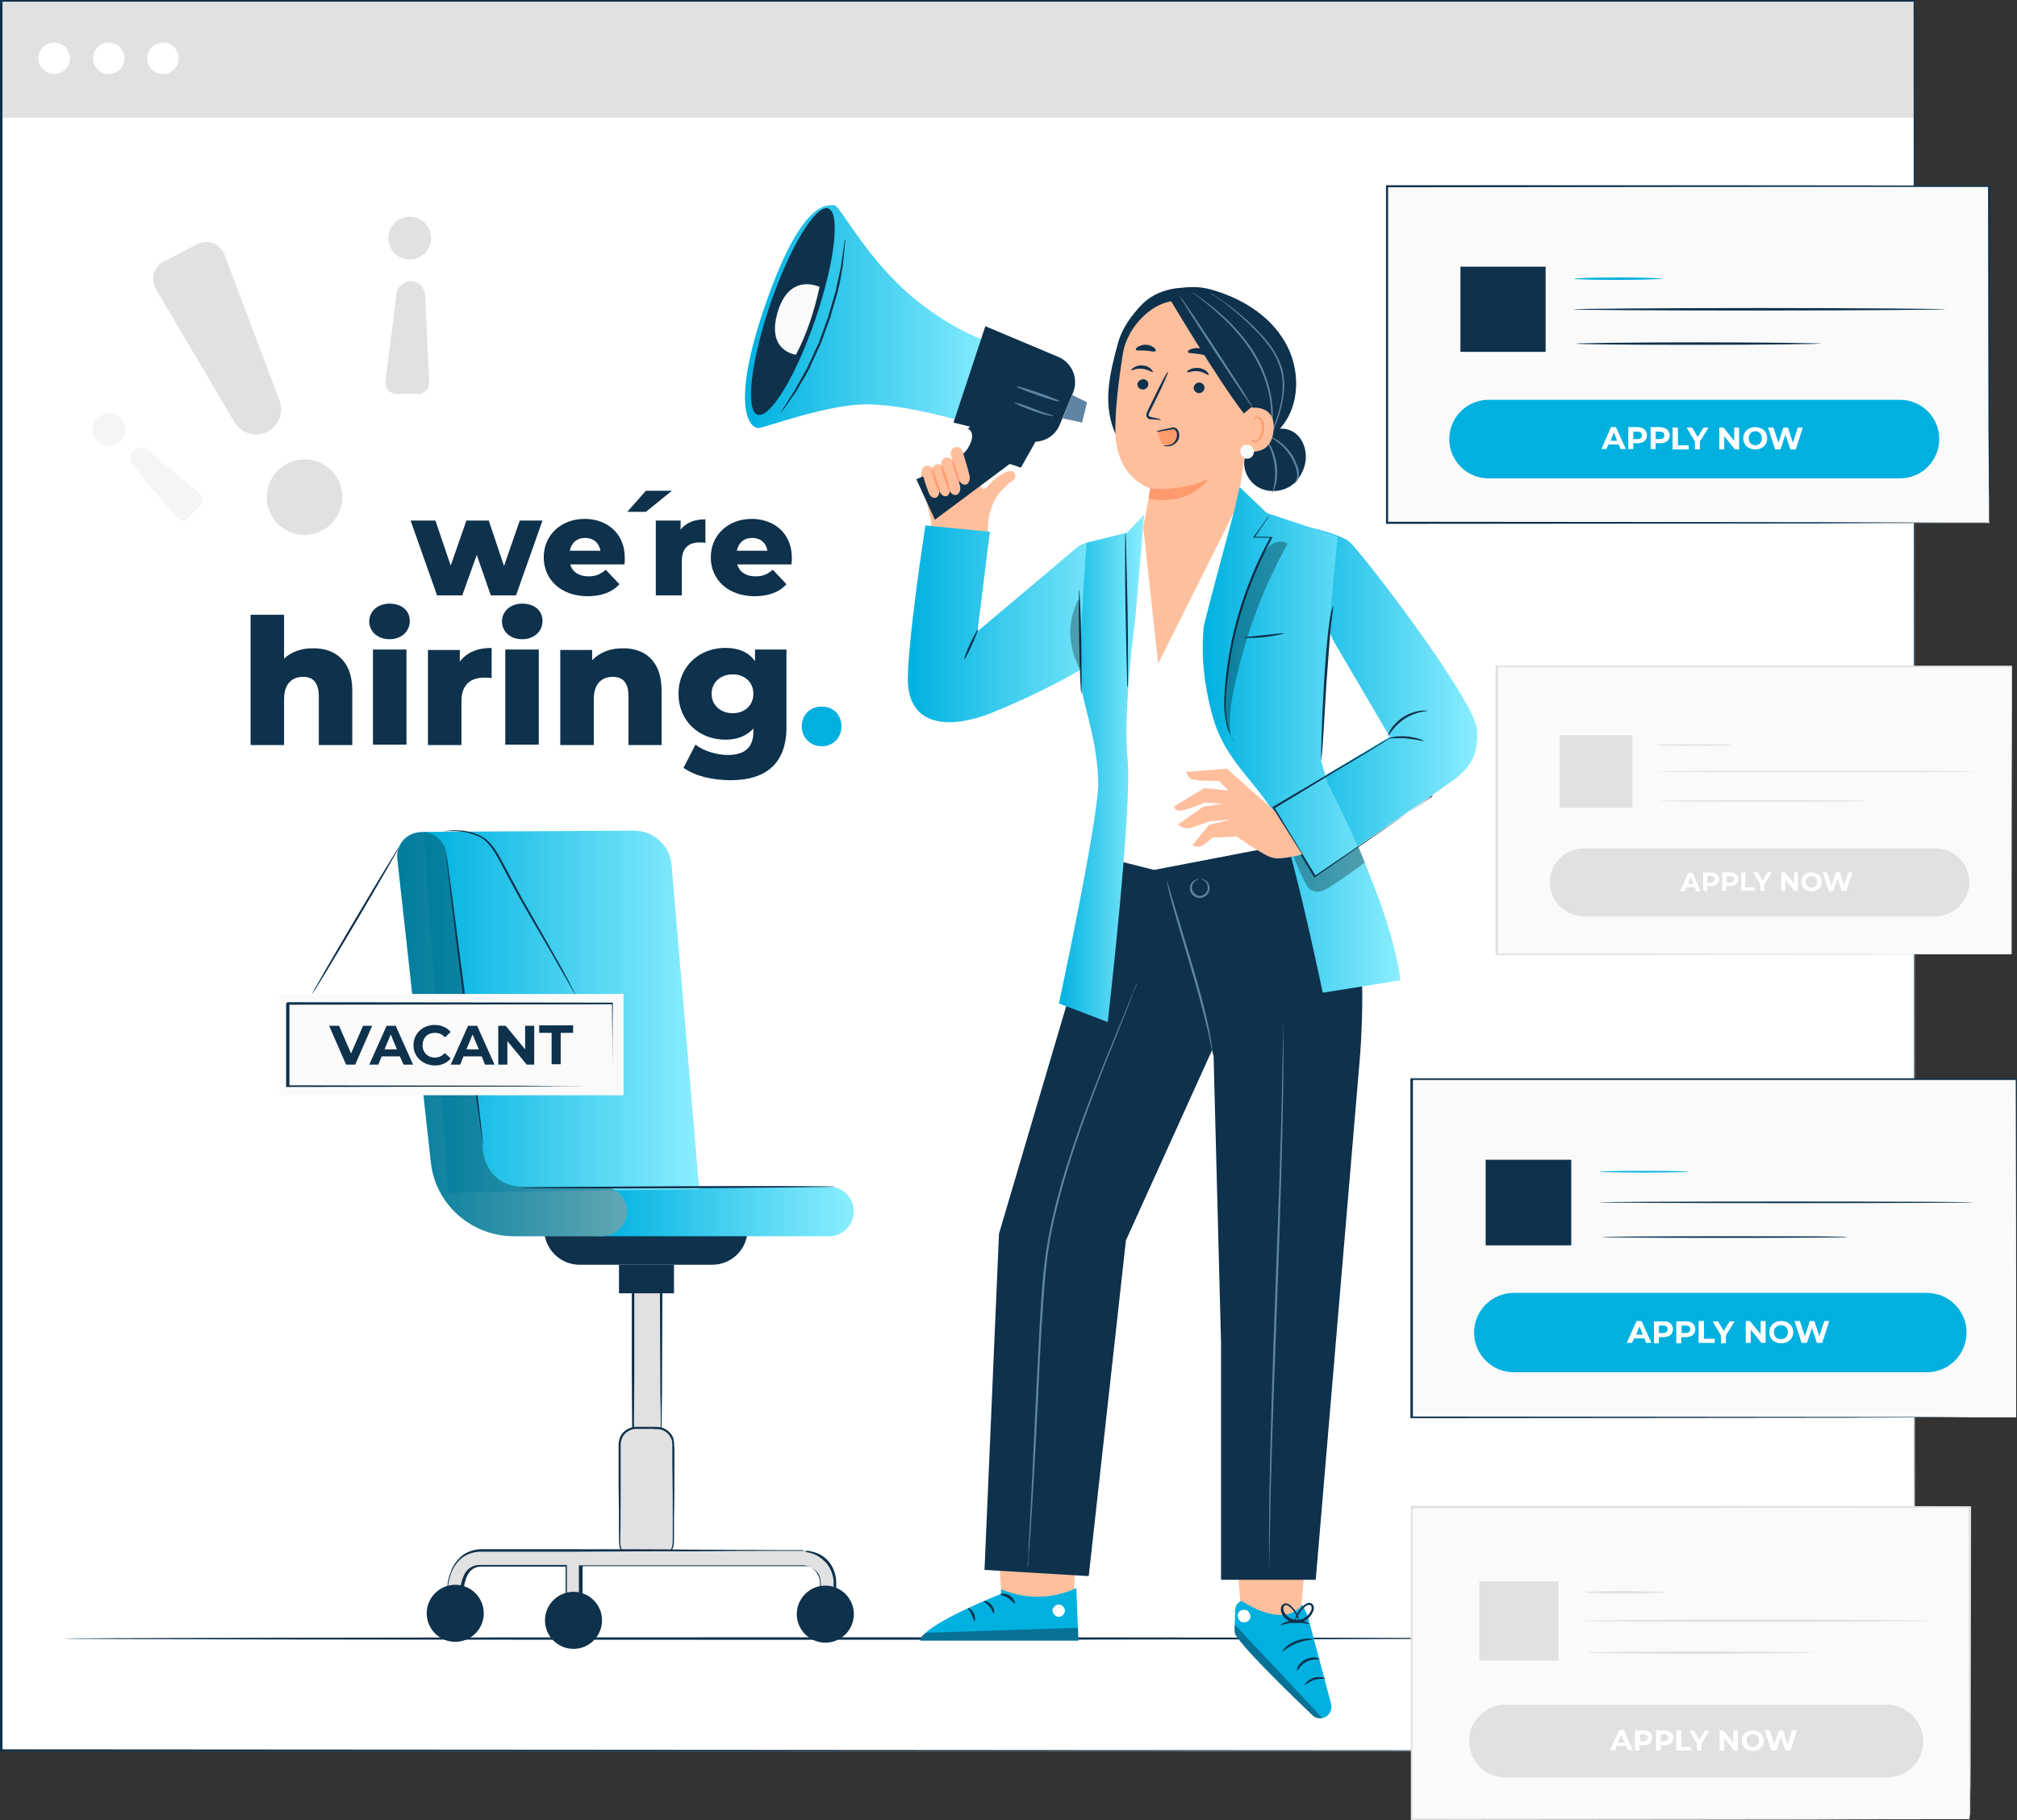 <?xml version="1.0" encoding="utf-8"?>
<!-- Generator: Adobe Illustrator 22.1.0, SVG Export Plug-In . SVG Version: 6.00 Build 0)  -->
<svg version="1.1" id="Layer_1" xmlns="http://www.w3.org/2000/svg" xmlns:xlink="http://www.w3.org/1999/xlink" x="0px" y="0px"
	 viewBox="0 0 487.8 440.2" style="enable-background:new 0 0 487.8 440.2;" xml:space="preserve">
<rect x="0" y="0" width="487.8" height="440.2" fill="#333333" stroke="none"/>
<style type="text/css">
	.st0{fill:#FFFFFF;}
	.st1{fill:#E1E1E1;}
	.st2{fill:#0E314C;}
	.st3{fill:url(#SVGID_1_);}
	.st4{fill:url(#SVGID_2_);}
	.st5{fill:url(#SVGID_3_);}
	.st6{opacity:0.3;}
	.st7{fill:#FAFAFA;}
	.st8{fill:#00B1E0;}
	.st9{fill:#F5F5F5;}
	.st10{fill:#375A64;}
	.st11{fill:#FFBF9D;}
	.st12{fill:url(#SVGID_4_);}
	.st13{fill:#6084A4;}
	.st14{fill:#FF9A6C;}
	.st15{fill:none;stroke:#44555B;stroke-width:5.000000e-02;stroke-miterlimit:10;}
	.st16{opacity:0.5;}
	.st17{fill:url(#SVGID_5_);}
	.st18{fill:url(#SVGID_6_);}
	.st19{fill:url(#SVGID_7_);}
	.st20{fill:url(#SVGID_8_);}
</style>
<g>
	<g>
		<g>
			<g>
				<rect x="0.3" y="0.3" class="st0" width="462.8" height="423.2"/>
			</g>
		</g>
		<g>
			<g>
				<rect x="0.3" y="0.3" class="st1" width="462.8" height="28.2"/>
			</g>
		</g>
		<g>
			<g>
				<g>
					<path class="st2" d="M361.4,396.3c0,0.1-77.4,0.3-173,0.3c-95.5,0-173-0.1-173-0.3c0-0.1,77.4-0.3,173-0.3
						C284,396,361.4,396.1,361.4,396.3z"/>
				</g>
			</g>
		</g>
		<g>
			<g>
				<rect x="152.9" y="311.4" class="st1" width="6.9" height="36.1"/>
			</g>
		</g>
		<g>
			<g>
				<g>
					<path class="st2" d="M159.8,347.4c0,0,0-0.3,0-0.7c0-0.5,0-1.2,0-2.1c0-1.8,0-4.4-0.1-7.6c0-6.5-0.1-15.5-0.1-25.6l0.3,0.3
						c-2.2,0-4.5,0-6.8,0c0.5-0.5,0.1-0.1,0.3-0.3v0v0v0v0.1v0.2v0.4l0,0.7c0,0.5,0,0.9,0,1.4c0,0.9,0,1.9,0,2.8c0,1.8,0,3.6,0,5.4
						c0,3.5,0,6.8,0,9.9c0,6.1-0.1,11.4-0.1,15.2l-0.1-0.1c2.1,0,3.8,0.1,5,0.1c0.6,0,1,0,1.3,0
						C159.6,347.4,159.8,347.4,159.8,347.4c0,0-0.1,0-0.4,0c-0.3,0-0.8,0-1.3,0c-1.2,0-2.9,0-5.1,0.1l-0.1,0l0-0.1
						c0-3.8-0.1-9-0.1-15.2c0-3.1,0-6.4,0-9.9c0-1.8,0-3.5,0-5.4c0-0.9,0-1.8,0-2.8c0-0.5,0-0.9,0-1.4l0-0.7v-0.4v-0.2v-0.1v0v0v0
						c0.1-0.1-0.3,0.3,0.3-0.3c2.3,0,4.6,0,6.8,0l0.3,0l0,0.3c0,10.2-0.1,19.3-0.1,25.8c0,3.2-0.1,5.7-0.1,7.6c0,0.8,0,1.5,0,2
						C159.8,347.2,159.8,347.5,159.8,347.4z"/>
				</g>
			</g>
		</g>
		<g>
			<g>
				<path class="st2" d="M172.2,305.9h-32c-4.7,0-8.6-3.8-8.6-8.6l0,0h49.2l0,0C180.8,302.1,177,305.9,172.2,305.9z"/>
			</g>
		</g>
		<g>
			<g>
				<linearGradient id="SVGID_1_" gradientUnits="userSpaceOnUse" x1="144.637" y1="293.019" x2="206.457" y2="293.019">
					<stop  offset="0" style="stop-color:#00B1E0"/>
					<stop  offset="1" style="stop-color:#8AEEFF"/>
				</linearGradient>
				<path class="st3" d="M200.5,299h-55.8V287h55.8c3.3,0,6,2.7,6,6l0,0C206.5,296.3,203.8,299,200.5,299z"/>
			</g>
		</g>
		<g>
			<g>
				<linearGradient id="SVGID_2_" gradientUnits="userSpaceOnUse" x1="96.099" y1="250.104" x2="151.529" y2="250.104">
					<stop  offset="0" style="stop-color:#00B1E0"/>
					<stop  offset="1" style="stop-color:#8AEEFF"/>
				</linearGradient>
				<path class="st4" d="M101.2,201.3c-3.2,0.4-5.5,3.3-5.1,6.5l8.1,73.3c1.1,10.2,9.8,17.9,20.1,17.9h21.3c3.3,0,6-2.7,6-6v0
					c0-3.3-2.7-6-6-6h-18.1c-5.1,0-9.5-3.8-10.2-8.9l-9.4-71.7C107.5,203.1,104.5,200.8,101.2,201.3L101.2,201.3z"/>
			</g>
		</g>
		<g>
			<g>
				<linearGradient id="SVGID_3_" gradientUnits="userSpaceOnUse" x1="102.464" y1="244.687" x2="169.098" y2="244.687">
					<stop  offset="0" style="stop-color:#00B1E0"/>
					<stop  offset="1" style="stop-color:#8AEEFF"/>
				</linearGradient>
				<path class="st5" d="M169.1,287.6l-60.7,0.9l-5.9-87.3l50.8-0.3c5.1,0,9.2,4.1,9.2,9.3L169.1,287.6z"/>
			</g>
		</g>
		<g class="st6">
			<g>
				<path d="M101.2,201.3c-3.2,0.4-5.5,3.3-5.1,6.5l8.1,73.3c1.1,10.2,9.8,17.9,20.1,17.9h21.3c3.3,0,6-2.7,6-6v0c0-3.3-2.7-6-6-6
					h-19.4c-5.1,0-8.8-3.6-9.4-8.7l-8.8-71.9C107.5,203.1,104.5,200.8,101.2,201.3L101.2,201.3z"/>
			</g>
		</g>
		<g>
			<g>
				<rect x="149.7" y="305.9" class="st2" width="13.3" height="6.9"/>
			</g>
		</g>
		<g>
			<g>
				<path class="st1" d="M158.9,377h-5.2c-2.2,0-4-1.8-4-4v-23.7c0-2.2,1.8-4,4-4h5.2c2.2,0,4,1.8,4,4v23.7
					C162.8,375.3,161,377,158.9,377z"/>
			</g>
		</g>
		<g>
			<g>
				<g>
					<path class="st2" d="M158.9,377c0,0,0.3,0,0.8-0.1c0.5-0.1,1.3-0.4,2-1.2c0.3-0.4,0.6-0.9,0.8-1.5c0.2-0.6,0.2-1.3,0.2-2
						c0-1.5,0-3.2,0-5c0-3.8,0-8.2-0.1-13.1c0-1.2,0-2.5,0-3.8c0-0.7,0-1.3-0.1-1.9c-0.2-0.6-0.5-1.1-0.9-1.6c-0.4-0.4-1-0.8-1.6-1
						c-0.6-0.2-1.3-0.1-2-0.2c-1.4,0-2.8,0-4.2,0c-1.3,0-2.6,0.8-3.2,1.9c-0.3,0.6-0.5,1.2-0.5,1.9c0,0.7,0,1.4,0,2
						c0,2.7,0,5.3,0,7.8c0,4.9,0,9.4-0.1,13.1c0,0.9,0,1.8,0.4,2.5c0.4,0.7,1,1.3,1.6,1.6c0.6,0.3,1.3,0.5,1.9,0.5
						c0.6,0,1.2,0,1.7,0c1,0,1.8,0,2.4,0C158.6,377,158.9,377,158.9,377s-0.3,0-0.8,0.1c-0.6,0-1.4,0-2.4,0c-0.5,0-1.1,0-1.7,0
						c-0.6,0-1.4-0.1-2.1-0.4c-0.7-0.3-1.3-0.9-1.7-1.7c-0.2-0.4-0.4-0.8-0.4-1.3c-0.1-0.5-0.1-0.9-0.1-1.4c0-3.8,0-8.2-0.1-13.1
						c0-2.5,0-5.1,0-7.8c0-0.7,0-1.4,0-2c0-0.7,0.2-1.5,0.5-2.1c0.7-1.3,2.2-2.2,3.7-2.2c1.4,0,2.8,0,4.2,0c0.7,0,1.4,0,2.1,0.2
						c0.7,0.2,1.3,0.6,1.8,1.1c0.5,0.5,0.9,1.1,1,1.8c0.2,0.7,0.1,1.4,0.2,2c0,1.3,0,2.6,0,3.8c0,4.9,0,9.4-0.1,13.1
						c0,1.9,0,3.5,0,5c0,0.7,0,1.5-0.2,2.1c-0.2,0.6-0.6,1.1-0.9,1.5c-0.8,0.8-1.6,1-2.1,1.2C159.2,377.1,158.9,377,158.9,377z"/>
				</g>
			</g>
		</g>
		<g>
			<g>
				<path class="st1" d="M194.5,375.1h-77.9c-2.3,0-4.2,0.8-5.6,2.3c-2.9,3-2.7,8-2.7,8.2l3.5-0.1c0-1,0.2-4,1.7-5.6
					c0.7-0.8,1.7-1.2,3-1.2H137v9.1h3.5v-9.1h53.9c2.3,0,4.1,1.9,4.1,4.1v2.7h3.5v-2.7C202.2,378.5,198.7,375.1,194.5,375.1z"/>
			</g>
		</g>
		<g>
			<g>
				<g>
					<path class="st2" d="M194.5,375.1c0,0,0.3,0,1,0c0.6,0.1,1.6,0.3,2.7,0.8c1.1,0.6,2.4,1.6,3.2,3.3c0.4,0.8,0.7,1.8,0.8,2.8
						c0.1,1.1,0,2.2,0,3.4l0,0.1l-0.1,0c-1.1,0-2.3,0-3.5,0l-0.1,0l0-0.1c-0.1-1.7,0.4-3.9-1-5.3c-0.7-0.7-1.6-1.2-2.6-1.3
						c-1,0-2.2,0-3.3,0c-4.5,0-9.5,0-14.8,0c-10.7,0-22.9,0-36.1,0l0.2-0.2c0,2.8,0,5.9,0,9.1l0,0.3l-0.3,0c-1.1,0-2.3,0-3.5,0
						l-0.3,0l0-0.3c0-2.9,0-5.9,0-9.1l0.3,0.3c-3.7,0-7.6,0-11.6,0c-3.1,0-6.1,0-9.2,0c-0.7,0-1.4,0.2-2,0.6c-0.6,0.4-1,1-1.3,1.6
						c-0.6,1.3-0.9,2.8-0.9,4.2l0,0.3l-0.2,0c-1.2,0-2.4,0.1-3.5,0.1l-0.3,0l0-0.3c0-1.7,0.2-3.4,0.8-4.9c0.5-1.6,1.4-3,2.7-4.1
						c1.3-1.1,2.9-1.6,4.5-1.7c1.6,0,3.1,0,4.7,0c6.2,0,12.1,0,17.7,0c11.2,0,21.2,0,29.5,0.1c8.3,0,14.9,0.1,19.5,0.1
						c2.3,0,4,0,5.3,0c0.6,0,1,0,1.4,0C194.3,375.1,194.5,375.1,194.5,375.1s-0.2,0-0.5,0c-0.3,0-0.8,0-1.4,0c-1.2,0-3,0-5.3,0
						c-4.6,0-11.2,0-19.5,0.1c-8.3,0-18.3,0-29.5,0.1c-5.6,0-11.5,0-17.7,0c-1.5,0-3.1,0-4.7,0c-1.5,0.1-3.1,0.6-4.3,1.6
						c-1.2,1-2.1,2.4-2.6,3.9c-0.5,1.5-0.8,3.1-0.7,4.8l-0.3-0.2c1.2,0,2.4-0.1,3.5-0.2l-0.2,0.3c0-1.5,0.2-3,0.9-4.5
						c0.3-0.7,0.8-1.4,1.5-1.8c0.7-0.5,1.5-0.7,2.3-0.7c3,0,6.1,0,9.2,0c4,0,7.9,0,11.6,0h0.3l0,0.3c0,3.1,0,6.2,0,9.1l-0.3-0.3
						c1.2,0,2.4,0,3.5,0l-0.3,0.3c0-3.1,0-6.2,0-9.1l0-0.2l0.2,0c13.3,0,25.5,0,36.1,0c5.3,0,10.3,0,14.8,0c1.1,0,2.2,0,3.3,0
						c1.1,0.1,2.1,0.6,2.8,1.4c0.7,0.8,1.1,1.8,1.1,2.8c0,1,0,1.9,0,2.8l-0.1-0.1c1.3,0,2.4,0,3.5,0l-0.1,0.1c0-1.2,0-2.3,0-3.3
						c-0.1-1-0.4-2-0.8-2.8c-0.8-1.6-2.1-2.6-3.1-3.2c-1.1-0.6-2-0.8-2.7-0.9C194.8,375.1,194.5,375.1,194.5,375.1z"/>
				</g>
			</g>
		</g>
		<g>
			<g>
				<path class="st2" d="M145.6,391.9c0,3.8-3.1,6.9-6.9,6.9c-3.8,0-6.9-3.1-6.9-6.9c0-3.8,3.1-6.9,6.9-6.9
					C142.5,385,145.6,388.1,145.6,391.9z"/>
			</g>
		</g>
		<g>
			<g>
				<path class="st2" d="M117,390.2c0,3.8-3.1,6.9-6.9,6.9c-3.8,0-6.9-3.1-6.9-6.9c0-3.8,3.1-6.9,6.9-6.9
					C113.9,383.3,117,386.4,117,390.2z"/>
			</g>
		</g>
		<g>
			<g>
				<path class="st2" d="M206.5,390.4c0,3.8-3.1,6.9-6.9,6.9c-3.8,0-6.9-3.1-6.9-6.9c0-3.8,3.1-6.9,6.9-6.9
					C203.4,383.5,206.5,386.6,206.5,390.4z"/>
			</g>
		</g>
		<g>
			<g>
				<g>
					<path class="st2" d="M202,287c0,0.1-17.1,0.3-38.2,0.4c-21.1,0.1-38.2,0-38.2-0.1c0-0.1,17.1-0.3,38.2-0.4
						C184.9,286.8,202,286.9,202,287z"/>
				</g>
			</g>
		</g>
		<g>
			<g>
				<g>
					<path class="st2" d="M116.8,277.1c-0.1,0-2.2-15.8-4.7-35.3c-2.5-19.5-4.3-35.4-4.2-35.4c0.1,0,2.2,15.8,4.7,35.3
						C115.1,261.2,117,277.1,116.8,277.1z"/>
				</g>
			</g>
		</g>
		<g>
			<g>
				<g>
					<path class="st2" d="M107.3,201.1c0,0,0.2-0.1,0.5-0.1c0.4-0.1,0.9-0.1,1.6-0.2c1.4,0,3.4,0,5.8,0.9c1.2,0.4,2.4,1.2,3.4,2.3
						c1,1.1,1.8,2.4,2.6,3.9c1.5,2.9,3.2,6,5,9.3c3.7,6.5,7.1,12.4,9.5,16.7c1.2,2.2,2.1,3.9,2.7,5.1c0.3,0.6,0.5,1,0.7,1.4
						c0.2,0.3,0.2,0.5,0.2,0.5c0,0-0.1-0.2-0.3-0.5c-0.2-0.4-0.5-0.8-0.8-1.4c-0.7-1.3-1.7-3-2.9-5.1c-2.4-4.3-5.9-10.1-9.6-16.6
						c-1.8-3.3-3.5-6.4-5-9.3c-0.8-1.4-1.5-2.7-2.5-3.8c-0.9-1.1-2-1.8-3.2-2.2c-2.3-0.9-4.3-1-5.6-1
						C108,201,107.3,201.1,107.3,201.1z"/>
				</g>
			</g>
		</g>
		<g>
			<g>
				<g>
					<path class="st2" d="M96.5,204.9c0.1,0.1-4.5,8.1-10.3,17.9c-5.8,9.8-10.6,17.7-10.7,17.6c-0.1-0.1,4.5-8.1,10.3-17.9
						C91.6,212.7,96.4,204.8,96.5,204.9z"/>
				</g>
			</g>
		</g>
		<g>
			<g>
				<rect x="67.6" y="240.4" class="st7" width="83.2" height="24.5"/>
			</g>
		</g>
		<g>
			<g>
				<path class="st2" d="M90,248.1l-4.1,9.4h-2.2l-4.1-9.4h2.4l2.9,6.7l2.9-6.7H90z"/>
			</g>
			<g>
				<path class="st2" d="M96.7,255.5h-4.4l-0.8,2h-2.2l4.2-9.4h2.2l4.2,9.4h-2.3L96.7,255.5z M96,253.8l-1.5-3.6l-1.5,3.6H96z"/>
			</g>
			<g>
				<path class="st2" d="M100,252.8c0-2.8,2.2-4.9,5.1-4.9c1.6,0,3,0.6,3.9,1.7l-1.4,1.3c-0.6-0.7-1.4-1.1-2.4-1.1c-1.8,0-3,1.2-3,3
					c0,1.8,1.3,3,3,3c0.9,0,1.7-0.4,2.4-1.1l1.4,1.3c-0.9,1.1-2.2,1.7-3.9,1.7C102.2,257.6,100,255.6,100,252.8z"/>
			</g>
			<g>
				<path class="st2" d="M116.5,255.5h-4.4l-0.8,2H109l4.2-9.4h2.2l4.2,9.4h-2.3L116.5,255.5z M115.8,253.8l-1.5-3.6l-1.5,3.6H115.8
					z"/>
			</g>
			<g>
				<path class="st2" d="M129.2,248.1v9.4h-1.8l-4.7-5.7v5.7h-2.2v-9.4h1.8l4.7,5.7v-5.7H129.2z"/>
			</g>
			<g>
				<path class="st2" d="M133.4,249.8h-3v-1.8h8.2v1.8h-3v7.6h-2.2V249.8z"/>
			</g>
		</g>
		<g>
			<g>
				<g>
					<path class="st2" d="M148.1,262.7c0,0,0-0.1,0-0.4c0-0.3,0-0.6,0-1c0-0.9,0-2.2,0-3.9c0-3.4,0-8.4-0.1-14.7l0.2,0.2
						c-17.7,0-46.3,0.1-78.5,0.1c0.1-0.1-0.3,0.3,0.3-0.3v0v0v0v0v0.1v0.2v0.3v0.6l0,1.3c0,0.9,0,1.7,0,2.6c0,1.7,0,3.4,0,5.1
						c0,3.3,0,6.6,0,9.9l-0.3-0.3c22.4,0,42,0.1,56,0.1c7,0,12.6,0.1,16.5,0.1c1.9,0,3.4,0,4.5,0c0.5,0,0.9,0,1.2,0
						C148,262.7,148.1,262.7,148.1,262.7c0,0-0.1,0-0.4,0c-0.3,0-0.6,0-1.1,0c-1,0-2.5,0-4.4,0c-3.9,0-9.5,0-16.5,0.1
						c-14.1,0-33.7,0.1-56.2,0.1l-0.3,0l0-0.3c0-3.2,0-6.5,0-9.9c0-1.7,0-3.4,0-5.1c0-0.8,0-1.7,0-2.6l0-1.3v-0.6V243v-0.2v-0.1v0v0
						v0v0c0.5-0.5,0.1-0.1,0.3-0.3c32.2,0,60.8,0.1,78.5,0.1l0.2,0l0,0.2c0,6.3-0.1,11.4-0.1,14.8c0,1.7,0,3,0,3.9c0,0.4,0,0.8,0,1
						C148.1,262.6,148.1,262.8,148.1,262.7z"/>
				</g>
			</g>
		</g>
		<g>
			<g>
				<g>
					<path class="st2" d="M156.2,118.7h6.3l-6.3,5.1h-4.5L156.2,118.7z"/>
				</g>
			</g>
			<g>
				<g>
					<path class="st2" d="M85.2,167v13.2h-8.1v-11.8c0-3.3-1.4-4.7-3.8-4.7c-2.6,0-4.6,1.6-4.6,5.4v11.1h-8.1v-31.5h8.1v10.6
						c1.8-1.7,4.2-2.5,6.9-2.5C81,156.7,85.2,159.8,85.2,167z"/>
				</g>
				<g>
					<path class="st2" d="M89.3,150.3c0-2.4,2-4.3,4.9-4.3c3,0,4.9,1.7,4.9,4.2c0,2.5-2,4.4-4.9,4.4
						C91.3,154.6,89.3,152.7,89.3,150.3z M90.2,157.1h8.1v23h-8.1V157.1z"/>
				</g>
				<g>
					<path class="st2" d="M118.9,156.7v7.3c-0.7-0.1-1.2-0.1-1.8-0.1c-3.3,0-5.5,1.7-5.5,5.7v10.6h-8.1v-23h7.7v2.8
						C112.9,157.8,115.5,156.7,118.9,156.7z"/>
				</g>
				<g>
					<path class="st2" d="M121.4,150.3c0-2.4,2-4.3,4.9-4.3c3,0,4.9,1.7,4.9,4.2c0,2.5-2,4.4-4.9,4.4
						C123.3,154.6,121.4,152.7,121.4,150.3z M122.2,157.1h8.1v23h-8.1V157.1z"/>
				</g>
				<g>
					<path class="st2" d="M160,167v13.2H152v-11.8c0-3.3-1.4-4.7-3.8-4.7c-2.6,0-4.6,1.6-4.6,5.4v11.1h-8.1v-23h7.7v2.5
						c1.8-1.9,4.4-2.9,7.3-2.9C155.9,156.7,160,159.8,160,167z"/>
				</g>
				<g>
					<path class="st2" d="M190.2,157.1v18.8c0,8.7-4.9,12.8-13.5,12.8c-4.4,0-8.6-1-11.4-3l2.9-5.6c1.9,1.5,5.1,2.5,7.8,2.5
						c4.3,0,6.2-2,6.2-5.6v-0.8c-1.6,1.8-3.9,2.7-6.8,2.7c-6.1,0-11.3-4.3-11.3-11.1c0-6.8,5.2-11.1,11.3-11.1c3.2,0,5.6,1,7.2,3.2
						v-2.8H190.2z M182.2,167.8c0-2.8-2.1-4.7-5-4.7c-2.9,0-5.1,1.9-5.1,4.7c0,2.8,2.2,4.7,5.1,4.7
						C180.1,172.5,182.2,170.6,182.2,167.8z"/>
				</g>
				<g>
					<path class="st8" d="M193.9,175.7c0-2.9,2.1-4.8,4.8-4.8c2.8,0,4.8,1.9,4.8,4.8c0,2.8-2.1,4.8-4.8,4.8
						C196.1,180.5,193.9,178.5,193.9,175.7z"/>
				</g>
			</g>
			<g>
				<g>
					<path class="st2" d="M170.6,125.6v5.7c-0.6-0.1-1-0.1-1.4-0.1c-2.6,0-4.3,1.3-4.3,4.5v8.3h-6.3v-18.1h6v2.2
						C165.9,126.4,168,125.6,170.6,125.6z"/>
				</g>
				<g>
					<path class="st2" d="M191.4,136.5h-13.1c0.5,1.8,2.1,2.9,4.4,2.9c1.8,0,2.9-0.5,4.2-1.6l3.3,3.5c-1.7,1.9-4.3,2.9-7.7,2.9
						c-6.4,0-10.6-4-10.6-9.4c0-5.4,4.2-9.3,9.9-9.3c5.3,0,9.7,3.4,9.7,9.4C191.5,135.4,191.5,136,191.4,136.5z M178.2,133.2h7.4
						c-0.3-1.9-1.7-3.1-3.7-3.1C179.9,130.1,178.6,131.3,178.2,133.2z"/>
				</g>
			</g>
			<g>
				<g>
					<path class="st2" d="M131.2,125.9l-6.4,18.1h-6.1l-3.4-9.8l-3.5,9.8h-6.1l-6.4-18.1h6l3.7,10.9l3.8-10.9h5.4l3.7,11l3.8-11
						H131.2z"/>
				</g>
				<g>
					<path class="st2" d="M151,136.5h-13.1c0.5,1.8,2.1,2.9,4.4,2.9c1.8,0,2.9-0.5,4.2-1.6l3.3,3.5c-1.7,1.9-4.3,2.9-7.7,2.9
						c-6.4,0-10.6-4-10.6-9.4c0-5.4,4.2-9.3,9.9-9.3c5.3,0,9.7,3.4,9.7,9.4C151.1,135.4,151.1,136,151,136.5z M137.8,133.2h7.4
						c-0.3-1.9-1.7-3.1-3.7-3.1C139.5,130.1,138.2,131.3,137.8,133.2z"/>
				</g>
			</g>
		</g>
		<g>
			<g>
				<g>
					<g>
						<path class="st1" d="M103.8,92.5l-1-21.2c-0.1-1.7-1.4-3.1-3.2-3.3l0,0c-1.8-0.1-3.4,1.2-3.7,3l-2.7,21.3
							c-0.2,1.6,1.1,3,2.7,3l5.2,0C102.7,95.3,103.9,94,103.8,92.5z"/>
					</g>
				</g>
				<g>
					<g>
						<path class="st1" d="M94.2,55.9c0.9-2.7,3.9-4.1,6.6-3.2c2.7,0.9,4.1,3.9,3.2,6.6c-0.9,2.7-3.9,4.1-6.6,3.2
							C94.7,61.6,93.3,58.6,94.2,55.9z"/>
					</g>
				</g>
			</g>
			<g>
				<g>
					<g>
						<path class="st9" d="M48.2,119.3l-12.4-10.5c-1-0.9-2.5-0.8-3.5,0.1l0,0c-1,0.9-1.1,2.5-0.2,3.6l10.5,12.6
							c0.8,1,2.2,1,3.1,0.1l2.7-2.9C49.2,121.4,49.1,120.1,48.2,119.3z"/>
					</g>
				</g>
				<g>
					<g>
						<path class="st9" d="M22.8,105.7c-1-1.9-0.3-4.3,1.7-5.3c1.9-1,4.3-0.3,5.3,1.7c1,1.9,0.3,4.3-1.7,5.3
							C26.2,108.4,23.8,107.6,22.8,105.7z"/>
					</g>
				</g>
			</g>
			<g>
				<g>
					<path class="st1" d="M37.7,69.9l19,32.2c1.6,2.6,4.8,3.7,7.6,2.5l0,0c3-1.3,4.4-4.7,3.3-7.7L54.3,61.6c-1-2.7-4.1-3.9-6.7-2.5
						l-8.1,4.2C37.2,64.5,36.3,67.5,37.7,69.9z"/>
				</g>
			</g>
			<g>
				<g>
					<path class="st1" d="M82.7,118.9c0.7,5-2.7,9.6-7.7,10.4c-5,0.7-9.6-2.7-10.4-7.7c-0.7-5,2.7-9.6,7.7-10.4
						C77.3,110.5,82,113.9,82.7,118.9z"/>
				</g>
			</g>
		</g>
		<g>
			<g>
				<g>
					<path class="st2" d="M463,423.4c0-1.9-0.1-168.7-0.2-423.2l0.2,0.2c-133.5,0-292.5,0-462.7,0h0l0.3-0.3
						c0,154.2,0,299.1,0,423.2l-0.2-0.2C276.9,423.3,461.1,423.4,463,423.4c-2,0-186.1,0.1-462.8,0.2l-0.2,0l0-0.2
						c0-124,0-269,0-423.2V0h0.3h0C170.5,0,329.5,0,463,0h0.2v0.2C463.1,254.7,463,421.6,463,423.4z"/>
				</g>
			</g>
		</g>
		<g>
			<g>
				<circle class="st0" cx="13.1" cy="14.1" r="3.8"/>
			</g>
		</g>
		<g>
			<g>
				<circle class="st0" cx="26.3" cy="14.1" r="3.8"/>
			</g>
		</g>
		<g>
			<g>
				<circle class="st0" cx="39.4" cy="14.1" r="3.8"/>
			</g>
		</g>
	</g>
	<g>
		<g>
			<g>
				<path class="st10" d="M257.4,93.8c-0.1,0.2-2.2-0.5-4.8-1.5c-2.6-1-4.6-1.9-4.6-2.1c0.1-0.2,2.2,0.5,4.8,1.5
					C255.4,92.7,257.4,93.6,257.4,93.8z"/>
			</g>
		</g>
		<g>
			<g>
				<path class="st11" d="M244.6,113.9c-1-0.1-3.7,1.2-5.9,3.9c0,0-0.1,0.1-0.1,0.1c-1.6,1.8-2.6-3.7-2.7-5.7
					c-0.1-1.3-1.4-2.2-2.7-1.8l-7,2.7l-2-0.1c-1,0.3-1.6,1.3-1.5,2.3l2.5,10.9l-0.1,2.9l13.4,2.8l0.7-7.3c0.3-0.8,0.6-1.8,1-2.9
					c0.4-1,1-1.9,1.7-2.7c0.8-0.8,1.8-1.9,2.6-2.5c0.1,0,0.2-0.1,0.2-0.1c0.2-0.1,0.3-0.2,0.4-0.3
					C245.9,115.3,245.6,114.1,244.6,113.9z"/>
			</g>
		</g>
		<g>
			<g>
				<linearGradient id="SVGID_4_" gradientUnits="userSpaceOnUse" x1="180.202" y1="76.658" x2="241.637" y2="76.658">
					<stop  offset="0" style="stop-color:#00B1E0"/>
					<stop  offset="1" style="stop-color:#8AEEFF"/>
				</linearGradient>
				<path class="st12" d="M241.6,83.2c0,0-8-1-20-10.6c-12-9.6-18.5-23.2-19.9-23c-1.3,0.2-7.5-2-16.4,23.5
					c-8.9,25.4-4,30.7-1.7,30.4c2.2-0.3,17-5.9,26.5-5.7c9.6,0.2,22.2,4,22.2,4L241.6,83.2z"/>
			</g>
		</g>
		<g>
			<g>
				<path class="st2" d="M259.5,95l-2.2,5.3l-1,2.4c-1.3,3.3-5,4.9-8.4,3.8l-17.3-4.3l7.7-23.3l17.6,7.4
					C259.3,87.7,260.9,91.6,259.5,95z"/>
			</g>
		</g>
		<g>
			<g>
				<path class="st2" d="M252.7,102.8l-5.8,10.3l-2.7-0.9l-18.1,13.5l-4.5-9.8c0,0,10.6-4,12.6-7.7c2.1-3.6-0.1-4.5-0.1-4.5l5.1-5.3
					L252.7,102.8z"/>
			</g>
		</g>
		<g>
			<g>
				<path class="st2" d="M186.3,73.5c-4.7,13.8-6.1,25.8-3.1,26.8c3,1,9.3-9.3,14-23.1c4.7-13.8,6.1-25.8,3.1-26.8
					C197.3,49.4,191,59.8,186.3,73.5z"/>
			</g>
		</g>
		<g>
			<g>
				<polygon class="st13" points="261.7,102.2 257,101.2 259.3,95.5 262.9,97.3 				"/>
			</g>
		</g>
		<g>
			<g>
				<path class="st13" d="M256.3,97.1c-0.1,0.2-2.4-0.5-5.3-1.5c-2.9-1-5.1-1.9-5.1-2.1c0.1-0.2,2.4,0.5,5.3,1.5
					C254.1,96,256.3,96.9,256.3,97.1z"/>
			</g>
		</g>
		<g>
			<g>
				<path class="st13" d="M254.8,100.6c0,0.1-0.6,0-1.5-0.2c-0.4-0.1-1-0.2-1.6-0.4c-0.6-0.2-1.2-0.4-1.8-0.6
					c-2.6-0.9-4.6-1.9-4.6-2c0.1-0.2,2.2,0.5,4.8,1.5c0.6,0.2,1.2,0.5,1.8,0.7c0.6,0.2,1.1,0.3,1.5,0.5
					C254.3,100.3,254.8,100.5,254.8,100.6z"/>
			</g>
		</g>
		<g>
			<g>
				<path class="st7" d="M198.2,69.4c0,0-7.2-3.6-10.1,6c-2.9,9.6,4.4,10.4,4.4,10.4C195,81,196.9,75.5,198.2,69.4z"/>
			</g>
		</g>
		<g>
			<g>
				<path class="st2" d="M204.4,57.8c0,0,0,0.6-0.1,1.8c-0.1,1.1-0.3,2.8-0.5,4.9c-0.2,1-0.4,2.1-0.6,3.3c-0.1,0.6-0.2,1.2-0.4,1.8
					c-0.1,0.3-0.1,0.6-0.2,1c-0.1,0.3-0.2,0.6-0.3,1c-0.4,1.3-0.8,2.7-1.2,4.1c-0.1,0.4-0.2,0.7-0.3,1.1c-0.1,0.4-0.3,0.7-0.4,1.1
					c-0.3,0.7-0.5,1.4-0.8,2.2c-0.3,0.7-0.5,1.5-0.8,2.2c-0.1,0.4-0.3,0.7-0.4,1.1c-0.2,0.3-0.3,0.7-0.5,1c-0.6,1.3-1.2,2.6-1.8,3.9
					c-0.1,0.3-0.3,0.6-0.4,0.9c-0.2,0.3-0.3,0.6-0.5,0.9c-0.3,0.6-0.6,1.1-0.9,1.6c-0.6,1-1.2,2-1.7,2.9c-1.2,1.7-2.1,3-2.8,4
					c-0.7,0.9-1.1,1.4-1.1,1.4c0,0,0.3-0.6,0.9-1.5c0.6-1,1.5-2.4,2.6-4.1c0.5-0.9,1-1.9,1.6-2.9c0.3-0.5,0.6-1.1,0.9-1.6
					c0.2-0.3,0.3-0.6,0.5-0.9c0.2-0.3,0.3-0.6,0.4-0.9c0.6-1.2,1.2-2.5,1.8-3.9c0.2-0.3,0.3-0.7,0.5-1c0.2-0.3,0.3-0.7,0.4-1.1
					c0.3-0.7,0.5-1.4,0.8-2.2c0.3-0.7,0.5-1.5,0.8-2.2c0.1-0.4,0.3-0.7,0.4-1.1c0.1-0.4,0.2-0.7,0.3-1.1c0.4-1.4,0.8-2.8,1.2-4.1
					c0.1-0.3,0.2-0.6,0.3-1c0.1-0.3,0.1-0.6,0.2-1c0.1-0.6,0.3-1.2,0.4-1.8c0.3-1.2,0.5-2.3,0.7-3.3c0.3-2,0.5-3.6,0.7-4.8
					C204.2,58.4,204.3,57.8,204.4,57.8z"/>
			</g>
		</g>
		<g>
			<g>
				<path class="st11" d="M230.9,108.2c-0.7,0.3-1.2,1.1-0.9,1.9c0.4,1.5,1.1,3.9,1.6,5.3c0.2,0.5,0.4,0.9,0.7,1.3
					c0.3,0.4,0.8,0.6,1.3,0.5c0.5-0.1,0.8-0.7,0.9-1.2c0.1-0.5,0-1-0.2-1.6c-0.3-1.4-1-3.5-1.5-5.2
					C232.5,108.3,231.7,107.9,230.9,108.2L230.9,108.2z"/>
			</g>
		</g>
		<g>
			<g>
				<path class="st11" d="M228.6,110.7c-0.7,0.3-1.2,1.1-0.9,1.9c0.4,1.5,1.1,3.9,1.6,5.3c0.2,0.5,0.4,0.9,0.7,1.3
					c0.3,0.4,0.8,0.6,1.3,0.5c0.5-0.1,0.8-0.7,0.9-1.2c0.1-0.5,0-1-0.2-1.6c-0.3-1.4-1-3.5-1.5-5.2
					C230.2,110.9,229.4,110.5,228.6,110.7L228.6,110.7z"/>
			</g>
		</g>
		<g>
			<g>
				<path class="st11" d="M226.5,112.3c-0.7,0.2-1.1,0.9-0.9,1.6c0.4,1.3,1,3.4,1.5,4.6c0.2,0.4,0.3,0.8,0.6,1.1
					c0.3,0.3,0.8,0.5,1.2,0.4c0.4-0.1,0.7-0.6,0.8-1c0.1-0.5,0-0.9-0.2-1.3c-0.3-1.2-0.9-3-1.4-4.5
					C228,112.5,227.2,112.1,226.5,112.3L226.5,112.3z"/>
			</g>
		</g>
		<g>
			<g>
				<path class="st11" d="M223.9,112.7c-0.7,0.2-1.1,0.9-0.9,1.6c0.4,1.3,1,3.4,1.5,4.6c0.2,0.4,0.3,0.8,0.6,1.1
					c0.3,0.3,0.8,0.5,1.2,0.4c0.4-0.1,0.7-0.6,0.8-1c0.1-0.5,0-0.9-0.2-1.4c-0.3-1.2-0.9-3.1-1.4-4.6
					C225.3,112.9,224.6,112.5,223.9,112.7L223.9,112.7z"/>
			</g>
		</g>
		<g>
			<g>
				<path class="st14" d="M232.1,116.7c-0.1,0-0.7-1.1-1.2-2.7c-0.5-1.5-0.8-2.8-0.7-2.8c0.1,0,0.7,1.1,1.2,2.7
					C231.9,115.4,232.2,116.7,232.1,116.7z"/>
			</g>
		</g>
		<g>
			<g>
				<path class="st14" d="M229.7,118.8c-0.1,0-0.7-1.3-1.3-3.1c-0.6-1.7-0.9-3.2-0.7-3.2c0.1,0,0.7,1.3,1.3,3.1
					C229.5,117.3,229.8,118.8,229.7,118.8z"/>
			</g>
		</g>
		<g>
			<g>
				<path class="st14" d="M227.3,119c-0.1,0.1-0.8-1.1-1.3-2.7c-0.5-1.6-0.7-2.9-0.6-2.9c0.2,0,0.6,1.2,1.1,2.7
					C227.1,117.6,227.5,118.9,227.3,119z"/>
			</g>
		</g>
		<g>
			<g>
				<path class="st15" d="M227.1,100.5"/>
			</g>
		</g>
		<g>
			<g>
				<g>
					<g>
						<path class="st2" d="M310.7,82.6C306.9,76.1,300,72,292.8,70c-3-0.8-5.1-0.6-8.2-0.3c-3.1,0.4-6.1,1.6-8.3,3.8
							c-2.6,2.7-4.9,5.8-5.9,9.4c-1,3.7-2,7.5-2.3,11.3c-0.3,3.8,0.2,7.8,1.9,11.2l9.4,3.1c5.3,1,10.7,2,16,1.6
							c5.4-0.4,10.8-2.4,14.3-6.6C314.6,97.9,314.5,89,310.7,82.6z"/>
					</g>
				</g>
			</g>
		</g>
		<g>
			<g>
				<g>
					<g>
						<path class="st2" d="M315.8,110.8c0.1-2.2-0.7-4.5-2.4-5.9c-1.7-1.4-4.4-1.7-6.2-0.4l-1.8,1.6c-2.5,0.6-4.4,3.1-4.5,5.7
							c-0.1,2.6,1.5,5.2,3.9,6.3c2.4,1.1,5.3,0.8,7.4-0.6C314.3,116,315.7,113.4,315.8,110.8z"/>
					</g>
				</g>
			</g>
		</g>
		<g>
			<g>
				<g>
					<g>
						<g>
							<path class="st13" d="M312.9,117c-0.1,0,0.7-0.6,0.8-1.8c0.1-1.2-0.5-3-1.5-4.7c-1-1.7-2.3-2.9-3.4-3.7
								c-1-0.8-1.8-1.1-1.7-1.2c0,0,0.8,0.2,1.9,0.9c1.1,0.7,2.5,2,3.6,3.7c0.5,0.9,0.9,1.8,1.2,2.6c0.3,0.8,0.4,1.7,0.3,2.4
								c-0.1,0.7-0.4,1.2-0.7,1.5C313.1,117,312.9,117.1,312.9,117z"/>
						</g>
					</g>
				</g>
			</g>
		</g>
		<g>
			<g>
				<g>
					<g>
						<g>
							<path class="st13" d="M307.8,119.2c-0.2,0,0.9-2.8,0.5-6.4c-0.4-3.6-2-6.1-1.9-6.2c0,0,0.5,0.5,1.1,1.6
								c0.5,1.1,1.1,2.7,1.3,4.5c0.2,1.8,0,3.5-0.3,4.7C308.2,118.5,307.8,119.2,307.8,119.2z"/>
						</g>
					</g>
				</g>
			</g>
		</g>
		<g>
			<g>
				<g>
					<g>
						<g>
							<g>
								<g>
									<g>
										<path class="st11" d="M276.3,128.7c0.6-3.4,1.9-10.6,1.9-10.6c0,0-7.7-2.1-8.4-12.5c-0.3-5.2,0.7-13.5,1.8-20.3
											c1-6.1,7.5-13.6,15-12.5l3.4,0.1l12.1,7.1c1.8,0.4,3.1,2.1,2.9,4l-6.6,43.7l-18.7,36.6l-4.2-26L276.3,128.7z"/>
									</g>
								</g>
							</g>
						</g>
					</g>
				</g>
			</g>
		</g>
		<g>
			<g>
				<g>
					<g>
						<g>
							<g>
								<g>
									<g>
										<g>
											<g>
												<g>
													<g>
														<g>
															<g>
																<g>
																	<g>
																		<g>
																			<g>
																				<g>
																					<path class="st2" d="M275.1,92.8c-0.1,0.7,0.4,1.3,1.1,1.4c0.7,0.1,1.4-0.4,1.5-1.1c0.1-0.7-0.4-1.3-1.1-1.4
																						C275.9,91.7,275.2,92.2,275.1,92.8z"/>
																				</g>
																			</g>
																		</g>
																	</g>
																</g>
															</g>
														</g>
													</g>
												</g>
											</g>
										</g>
									</g>
								</g>
							</g>
						</g>
					</g>
				</g>
			</g>
		</g>
		<g>
			<g>
				<g>
					<g>
						<g>
							<g>
								<g>
									<g>
										<g>
											<g>
												<g>
													<g>
														<g>
															<g>
																<g>
																	<g>
																		<g>
																			<g>
																				<g>
																					<g>
																						<path class="st2" d="M273.6,89.5c0.1,0.2,1.2-0.5,2.6-0.3c1.4,0.1,2.4,0.9,2.6,0.8c0.1-0.1-0.1-0.4-0.5-0.8
																							c-0.4-0.4-1.1-0.8-2-0.8c-0.9-0.1-1.7,0.2-2.1,0.5C273.7,89.2,273.5,89.5,273.6,89.5z"/>
																					</g>
																				</g>
																			</g>
																		</g>
																	</g>
																</g>
															</g>
														</g>
													</g>
												</g>
											</g>
										</g>
									</g>
								</g>
							</g>
						</g>
					</g>
				</g>
			</g>
		</g>
		<g>
			<g>
				<g>
					<g>
						<g>
							<g>
								<g>
									<g>
										<g>
											<g>
												<g>
													<g>
														<g>
															<g>
																<g>
																	<g>
																		<g>
																			<g>
																				<g>
																					<path class="st2" d="M280.8,101.5c0-0.1-0.8-0.3-2.3-0.6c-0.4-0.1-0.7-0.2-0.7-0.4c-0.1-0.3,0.1-0.6,0.3-1
																						c0.4-0.8,0.9-1.7,1.3-2.6c1.9-3.8,3.2-6.9,3.1-7c-0.2-0.1-1.8,2.9-3.6,6.7c-0.5,0.9-0.9,1.8-1.3,2.7
																						c-0.2,0.4-0.5,0.8-0.3,1.4c0.1,0.3,0.3,0.5,0.5,0.6c0.2,0.1,0.4,0.1,0.6,0.1
																						C279.9,101.5,280.8,101.6,280.8,101.5z"/>
																				</g>
																			</g>
																		</g>
																	</g>
																</g>
															</g>
														</g>
													</g>
												</g>
											</g>
										</g>
									</g>
								</g>
							</g>
						</g>
					</g>
				</g>
			</g>
		</g>
		<g>
			<g>
				<g>
					<g>
						<g>
							<g>
								<g>
									<g>
										<g>
											<g>
												<g>
													<g>
														<g>
															<g>
																<g>
																	<g>
																		<g>
																			<g>
																				<path class="st14" d="M278.2,118.1c0,0,6.8,1.1,14.1-2.3c0,0-4.3,6.7-14.5,4.8L278.2,118.1z"/>
																			</g>
																		</g>
																	</g>
																</g>
															</g>
														</g>
													</g>
												</g>
											</g>
										</g>
									</g>
								</g>
							</g>
						</g>
					</g>
				</g>
			</g>
		</g>
		<g>
			<g>
				<g>
					<g>
						<g>
							<g>
								<g>
									<g>
										<g>
											<g>
												<g>
													<g>
														<g>
															<g>
																<g>
																	<g>
																		<g>
																			<g>
																				<g>
																					<g>
																						<g>
																							<path class="st2" d="M274.7,84.6c0.2,0.3,1.2,0.1,2.4,0.2c1.2,0.1,2.1,0.4,2.4,0.1c0.1-0.2,0-0.5-0.4-0.8
																								c-0.4-0.3-1.1-0.7-1.9-0.7c-0.8-0.1-1.5,0.2-2,0.5C274.8,84.1,274.6,84.4,274.7,84.6z"/>
																						</g>
																					</g>
																				</g>
																			</g>
																		</g>
																	</g>
																</g>
															</g>
														</g>
													</g>
												</g>
											</g>
										</g>
									</g>
								</g>
							</g>
						</g>
					</g>
				</g>
			</g>
		</g>
		<g>
			<g>
				<g>
					<g>
						<g>
							<g>
								<g>
									<g>
										<g>
											<g>
												<g>
													<g>
														<g>
															<g>
																<g>
																	<g>
																		<g>
																			<g>
																				<g>
																					<path class="st2" d="M291.3,93.9c-0.1,0.7-0.7,1.2-1.4,1.2c-0.7-0.1-1.3-0.7-1.2-1.4c0.1-0.7,0.7-1.2,1.4-1.2
																						C290.8,92.6,291.4,93.2,291.3,93.9z"/>
																				</g>
																			</g>
																		</g>
																	</g>
																</g>
															</g>
														</g>
													</g>
												</g>
											</g>
										</g>
									</g>
								</g>
							</g>
						</g>
					</g>
				</g>
			</g>
		</g>
		<g>
			<g>
				<g>
					<g>
						<g>
							<g>
								<g>
									<g>
										<g>
											<g>
												<g>
													<g>
														<g>
															<g>
																<g>
																	<g>
																		<g>
																			<g>
																				<g>
																					<g>
																						<path class="st2" d="M292.3,90.7c-0.2,0.1-1.1-0.7-2.5-0.9c-1.4-0.2-2.5,0.4-2.7,0.2
																							c-0.1-0.1,0.1-0.4,0.6-0.6c0.5-0.3,1.3-0.5,2.2-0.4c0.9,0.1,1.6,0.5,2,0.9C292.3,90.3,292.4,90.7,292.3,90.7z
																							"/>
																					</g>
																				</g>
																			</g>
																		</g>
																	</g>
																</g>
															</g>
														</g>
													</g>
												</g>
											</g>
										</g>
									</g>
								</g>
							</g>
						</g>
					</g>
				</g>
			</g>
		</g>
		<g>
			<g>
				<g>
					<g>
						<g>
							<g>
								<g>
									<g>
										<g>
											<g>
												<g>
													<g>
														<g>
															<g>
																<g>
																	<g>
																		<g>
																			<g>
																				<g>
																					<g>
																						<g>
																							<path class="st2" d="M292.1,85.9c-0.3,0.3-1.2-0.2-2.4-0.3c-1.2-0.2-2.2-0.1-2.4-0.4
																								c-0.1-0.2,0.1-0.5,0.6-0.7c0.5-0.2,1.2-0.4,2-0.3c0.8,0.1,1.5,0.5,1.8,0.9C292.1,85.4,292.2,85.8,292.1,85.9
																								z"/>
																						</g>
																					</g>
																				</g>
																			</g>
																		</g>
																	</g>
																</g>
															</g>
														</g>
													</g>
												</g>
											</g>
										</g>
									</g>
								</g>
							</g>
						</g>
					</g>
				</g>
			</g>
		</g>
		<g>
			<g>
				<g>
					<g>
						<g>
							<path class="st2" d="M302.8,98.4l-2,1.6c-6.5-8.4-18.6-28.9-17.9-27.7c0,0,5.5-1.3,11,0.5c5.5,1.8,15.8,6.3,14.6,12.9
								C307.4,92.3,302.8,98.4,302.8,98.4z"/>
						</g>
					</g>
				</g>
			</g>
		</g>
		<g>
			<g>
				<g>
					<g>
						<g>
							<path class="st13" d="M307.1,104.9c0,0,0.1-0.6,0.2-1.6c0.1-1,0.2-2.6,0.1-4.4c-0.2-3.7-1.6-8.8-4.6-13.6
								c-3-4.8-6.9-8.4-9.7-10.8c-1.4-1.2-2.6-2.1-3.5-2.8c-0.8-0.6-1.3-1-1.3-1c0,0,0.1,0.1,0.4,0.2c0.2,0.1,0.6,0.4,1,0.7
								c0.9,0.6,2.1,1.5,3.6,2.7c2.9,2.3,6.8,5.9,9.9,10.8c3.1,4.9,4.4,10.1,4.6,13.9c0.1,1.9-0.1,3.4-0.2,4.5
								c-0.1,0.5-0.2,0.9-0.2,1.2C307.1,104.8,307.1,104.9,307.1,104.9z"/>
						</g>
					</g>
				</g>
			</g>
		</g>
		<g>
			<g>
				<g>
					<g>
						<g>
							<path class="st13" d="M292.7,70.9c0,0,0.1,0.1,0.4,0.2c0.2,0.1,0.6,0.4,1,0.6c0.9,0.6,2.2,1.5,3.7,2.6
								c1.5,1.2,3.3,2.6,5.1,4.4c1.8,1.8,3.8,3.8,5.3,6.3c0.8,1.3,1.4,2.6,1.8,3.9c0.4,1.3,0.5,2.7,0.6,4c0,2.6-0.5,4.8-1,6.6
								c-0.5,1.8-1.1,3.3-1.5,4.3c-0.2,0.5-0.4,0.9-0.5,1.1c-0.1,0.3-0.2,0.4-0.2,0.4c0,0,0.2-0.6,0.5-1.6c0.3-1,0.9-2.5,1.4-4.3
								c0.5-1.8,1-4.1,0.9-6.6c0-1.2-0.2-2.5-0.6-3.8c-0.4-1.3-1-2.6-1.7-3.8c-1.5-2.4-3.4-4.5-5.2-6.2c-1.8-1.8-3.5-3.3-5-4.5
								c-1.5-1.2-2.7-2.1-3.6-2.7C293.1,71.3,292.6,70.9,292.7,70.9z"/>
						</g>
					</g>
				</g>
			</g>
		</g>
		<g>
			<g>
				<g>
					<g>
						<g>
							<path class="st13" d="M303,98.6c0,0-0.3-0.3-0.8-1c-0.5-0.8-1.2-1.7-2-2.9c-1.6-2.4-3.9-5.8-6.3-9.5
								c-2.4-3.7-4.6-7.1-6.2-9.6c-0.7-1.2-1.3-2.2-1.8-2.9c-0.4-0.7-0.6-1.1-0.6-1.1c0,0,0.3,0.3,0.8,1c0.5,0.8,1.2,1.7,2,2.9
								c1.6,2.4,3.9,5.8,6.3,9.5c2.4,3.7,4.6,7.1,6.2,9.6c0.7,1.2,1.3,2.2,1.8,2.9C302.8,98.2,303,98.6,303,98.6z"/>
						</g>
					</g>
				</g>
			</g>
		</g>
		<g>
			<g>
				<g>
					<g>
						<g>
							<g>
								<g>
									<g>
										<g>
											<g>
												<g>
													<g>
														<g>
															<g>
																<g>
																	<g>
																		<g>
																			<g>
																				<g>
																					<path class="st11" d="M300.9,101.1c0.1-0.8,1.1-2.5,1.9-2.5c2-0.1,5.7,0.4,5.2,5.5c-0.6,7-7.5,4.9-7.5,4.7
																						C300.5,108.6,300.6,103.7,300.9,101.1z"/>
																				</g>
																			</g>
																		</g>
																	</g>
																</g>
															</g>
														</g>
													</g>
												</g>
											</g>
										</g>
									</g>
								</g>
							</g>
						</g>
					</g>
				</g>
			</g>
			<g>
				<g>
					<g>
						<g>
							<g>
								<g>
									<g>
										<g>
											<g>
												<g>
													<g>
														<g>
															<g>
																<g>
																	<g>
																		<g>
																			<g>
																				<g>
																					<g>
																						<path class="st14" d="M302.4,106.2c0,0,0.1,0.1,0.3,0.2c0.2,0.1,0.5,0.2,0.9,0.1c0.8-0.2,1.5-1.3,1.6-2.6
																							c0.1-0.6,0-1.3-0.2-1.8c-0.2-0.5-0.5-0.9-0.8-1c-0.4-0.1-0.6,0.1-0.7,0.3c-0.1,0.2-0.1,0.3-0.1,0.3
																							c0,0-0.1-0.1-0.1-0.4c0-0.1,0.1-0.3,0.3-0.4c0.2-0.1,0.4-0.2,0.7-0.1c0.5,0.1,1,0.6,1.2,1.2
																							c0.2,0.6,0.3,1.3,0.2,2c-0.2,1.4-1,2.7-2,2.9c-0.5,0.1-0.9-0.1-1.1-0.3C302.4,106.3,302.4,106.2,302.4,106.2z
																							"/>
																					</g>
																				</g>
																			</g>
																		</g>
																	</g>
																</g>
															</g>
														</g>
													</g>
												</g>
											</g>
										</g>
									</g>
								</g>
							</g>
						</g>
					</g>
				</g>
			</g>
		</g>
		<g>
			<g>
				<g>
					<g>
						<path class="st11" d="M317.3,359.9c-0.1,1.1-2.9,31.9-2.9,31.9h-14.1l-2.5-31.7L317.3,359.9z"/>
					</g>
				</g>
			</g>
		</g>
		<g>
			<g>
				<g>
					<g>
						<g>
							<path class="st8" d="M300.3,387.2c0,0,9.9,7,14.7,0.9l1.3,2.9l5.6,21c0.4,1.4-0.3,2.9-1.6,3.4c-1,0.4-2.1,0.2-2.9-0.6
								c-4.1-3.9-19-18.2-18.8-20.1l0.1-5.2C298.7,388.5,299.3,387.5,300.3,387.2L300.3,387.2z"/>
						</g>
					</g>
				</g>
			</g>
		</g>
		<g class="st16">
			<g>
				<g>
					<g>
						<g>
							<path class="st2" d="M319.8,415.5l-21.2-22.6l0,1.1c-0.1,1.2,0.4,1.7,1,2.5c1.7,2.3,6.5,7.5,17.7,18.3
								C318,415.5,318.9,415.7,319.8,415.5L319.8,415.5z"/>
						</g>
					</g>
				</g>
			</g>
		</g>
		<g>
			<g>
				<g>
					<g>
						<g>
							<g>
								<path class="st0" d="M301.7,389.6c0.7,0.5,0.9,1.5,0.5,2.1c-0.4,0.7-1.5,0.9-2.1,0.5c-0.7-0.4-1-1.6-0.5-2.3
									c0.5-0.6,1.7-0.8,2.3-0.2"/>
							</g>
						</g>
					</g>
				</g>
			</g>
		</g>
		<g>
			<g>
				<g>
					<g>
						<g>
							<g>
								<path class="st2" d="M313.7,404c0.2,0.1,0.7-1.3,2.3-2.1c1.6-0.8,3-0.4,3.1-0.6c0-0.1-0.3-0.3-0.9-0.4
									c-0.6-0.1-1.5,0-2.4,0.4c-0.9,0.4-1.5,1.1-1.8,1.6C313.7,403.5,313.6,403.9,313.7,404z"/>
							</g>
						</g>
					</g>
				</g>
			</g>
		</g>
		<g>
			<g>
				<g>
					<g>
						<g>
							<g>
								<path class="st2" d="M315.6,407.5c0.1,0.1,1-0.8,2.3-1.2c1.4-0.4,2.6-0.2,2.6-0.3c0.1-0.1-1.2-0.7-2.8-0.2
									C316.2,406.3,315.5,407.4,315.6,407.5z"/>
							</g>
						</g>
					</g>
				</g>
			</g>
		</g>
		<g>
			<g>
				<g>
					<g>
						<g>
							<g>
								<path class="st2" d="M310.2,399.4c0.1,0.1,1.4-1.2,3.5-2c2.1-0.8,3.9-0.8,3.9-0.9c0-0.1-1.9-0.5-4.2,0.4
									C311.2,397.7,310,399.3,310.2,399.4z"/>
							</g>
						</g>
					</g>
				</g>
			</g>
		</g>
		<g>
			<g>
				<g>
					<g>
						<g>
							<g>
								<path class="st2" d="M309.7,393c0.1,0.2,1.5-0.5,3.4-0.5c1.9-0.1,3.4,0.4,3.5,0.2c0.1-0.1-1.5-0.9-3.5-0.8
									C311.1,392,309.6,392.9,309.7,393z"/>
							</g>
						</g>
					</g>
				</g>
			</g>
		</g>
		<g>
			<g>
				<g>
					<g>
						<g>
							<g>
								<path class="st2" d="M314.2,392.4c0,0,0-0.4-0.1-1c-0.2-0.6-0.5-1.5-1.3-2.4c-0.4-0.4-0.8-1-1.6-1.2
									c-0.4-0.1-0.9,0.1-1.2,0.5c-0.2,0.4-0.3,0.8-0.2,1.3c0.3,1.7,2.1,3,4,2.9c1.9-0.1,3.4-1.5,3.9-3.1c0.1-0.4,0.1-0.9-0.2-1.3
									c-0.3-0.4-0.8-0.5-1.2-0.4c-0.8,0.3-1.2,0.8-1.6,1.2c-0.8,0.9-1.2,1.8-1.4,2.4c-0.2,0.6-0.3,1-0.2,1
									c0.1,0.1,0.4-1.4,1.9-3.1c0.4-0.4,0.8-0.9,1.4-1c0.3-0.1,0.5,0,0.7,0.2c0.1,0.2,0.1,0.5,0.1,0.8c-0.4,1.3-1.8,2.6-3.4,2.6
									c-1.6,0.1-3.1-1.1-3.4-2.4c-0.1-0.3,0-0.7,0.1-0.9c0.1-0.2,0.4-0.3,0.6-0.3c0.5,0.1,1,0.6,1.4,1
									C314,391,314.1,392.5,314.2,392.4z"/>
							</g>
						</g>
					</g>
				</g>
			</g>
		</g>
		<g>
			<g>
				<polygon class="st11" points="239.9,349.9 242.4,389.1 259.4,389 262.3,348.2 				"/>
			</g>
		</g>
		<g>
			<g>
				<path class="st8" d="M242.1,384.4l0,1.1c0,0-19.3,7.6-19.5,11.3l38.2,0l-0.5-12.7C254.6,386.7,248.6,387,242.1,384.4z"/>
			</g>
		</g>
		<g>
			<g>
				<path class="st0" d="M256.4,388.1c0.7,0.2,1.3,1,1.1,1.8s-1,1.3-1.8,1.1c-0.7-0.2-1.4-1.2-1.1-1.9c0.3-0.7,1.3-1.3,1.9-0.9"/>
			</g>
		</g>
		<g class="st16">
			<g>
				<path class="st2" d="M260.8,396.8l-0.1-3.1l-36.6,1.2c0,0-1.7,0.7-1.5,1.9L260.8,396.8z"/>
			</g>
		</g>
		<g>
			<g>
				<path class="st2" d="M241.9,385.6c0,0.2,0.9,0.3,1.9,0.9c0.9,0.6,1.4,1.4,1.6,1.3c0.2,0-0.1-1.2-1.2-1.9
					C243,385.2,241.9,385.5,241.9,385.6z"/>
			</g>
		</g>
		<g>
			<g>
				<path class="st2" d="M237.9,387.3c0,0.2,0.8,0.5,1.4,1.3c0.7,0.8,0.8,1.6,1,1.6c0.2,0,0.3-1.1-0.5-2
					C239,387.2,237.9,387.1,237.9,387.3z"/>
			</g>
		</g>
		<g>
			<g>
				<path class="st2" d="M235.6,392.1c0.2,0,0.4-0.9-0.1-1.9c-0.5-1-1.4-1.4-1.4-1.3c-0.1,0.2,0.5,0.7,0.8,1.5
					C235.4,391.3,235.5,392.1,235.6,392.1z"/>
			</g>
		</g>
		<g>
			<g>
				<path class="st2" d="M262.3,228.4c-0.5,1.5-20.7,70-20.7,70l-3.5,81.3l25.2,1.5l9-81.2l23-50.8l-10.1-41.3h-20.6L262.3,228.4z"
					/>
			</g>
		</g>
		<g>
			<g>
				<path class="st2" d="M280.2,207.9c0.4,1,13.3,47.5,13.3,47.5l1.8,69.3v57.4h22.9l10.7-126.5c0,0,1.9-23-1.3-30.7
					c-3.2-7.8-16.3-21.3-16.3-21.3L280.2,207.9z"/>
			</g>
		</g>
		<g>
			<g>
				<g>
					<path class="st13" d="M282.1,212.6c0,0,0.2,0.6,0.5,1.6c0.3,1.1,0.8,2.6,1.3,4.4c1.2,3.8,2.7,9,4.4,14.6
						c1.7,5.7,3.1,11,3.9,14.8c0.4,1.9,0.7,3.5,0.8,4.6c0.2,1.1,0.2,1.7,0.2,1.7c0,0-0.2-0.6-0.4-1.7c-0.2-1.1-0.5-2.6-1-4.5
						c-0.9-3.8-2.3-9-4-14.7c-1.7-5.7-3.2-10.9-4.3-14.7c-0.5-1.9-0.9-3.4-1.1-4.5S282.1,212.6,282.1,212.6z"/>
				</g>
			</g>
		</g>
		<g>
			<g>
				<g>
					<path class="st13" d="M290,212.6c0,0.1-0.8,0.1-1.4,1c-0.3,0.4-0.5,1.1-0.2,1.8c0.3,0.6,0.9,1.2,1.7,1.3c0.8,0,1.5-0.5,1.8-1.1
						c0.3-0.6,0.2-1.3,0-1.8c-0.5-1-1.4-1.1-1.3-1.2c0,0,0.2-0.1,0.5,0.1c0.3,0.1,0.8,0.4,1.1,0.9c0.3,0.5,0.5,1.4,0.1,2.2
						c-0.4,0.8-1.2,1.4-2.3,1.4c-1-0.1-1.8-0.8-2.1-1.6c-0.3-0.8,0-1.7,0.3-2.1c0.4-0.5,0.9-0.7,1.2-0.8
						C289.8,212.5,290,212.6,290,212.6z"/>
				</g>
			</g>
		</g>
		<g>
			<g>
				<g>
					<path class="st13" d="M310.4,246c0,0,0,0.1,0,0.3c0,0.3,0,0.6,0,1c0,0.9,0,2.3,0,3.9c0,3.4,0,8.4-0.1,14.5
						c-0.2,12.2-0.7,29.1-1.4,47.8c-0.7,18.7-1.3,35.6-1.6,47.8c-0.1,6.1-0.2,11.1-0.3,14.5c0,1.7-0.1,3-0.1,3.9c0,0.4,0,0.8,0,1
						c0,0.2,0,0.3,0,0.3c0,0,0-0.1,0-0.3c0-0.3,0-0.6,0-1c0-0.9,0-2.3,0-3.9c0-3.4,0-8.4,0.1-14.5c0.2-12.2,0.7-29.1,1.4-47.8
						c0.7-18.7,1.3-35.5,1.6-47.8c0.1-6.1,0.2-11.1,0.3-14.5c0-1.7,0.1-3,0.1-3.9c0-0.4,0-0.8,0-1C310.4,246.1,310.4,246,310.4,246z
						"/>
				</g>
			</g>
		</g>
		<g>
			<g>
				<g>
					<path class="st13" d="M275,237.7c0,0,0,0.1-0.1,0.4c-0.1,0.3-0.2,0.6-0.4,1c-0.4,0.9-0.9,2.3-1.5,3.9
						c-1.4,3.4-3.3,8.4-5.8,14.5c-2.4,6.1-5.2,13.4-7.9,21.7c-2.6,8.3-5.3,17.5-6.3,27.4c-0.5,5-0.8,9.9-1.1,14.6
						c-0.3,4.7-0.5,9.3-0.7,13.6c-0.4,8.7-0.8,16.5-1.2,23.1c-0.4,6.6-0.7,11.9-1,15.5c-0.1,1.8-0.3,3.2-0.3,4.2
						c0,0.5-0.1,0.8-0.1,1.1c0,0.2,0,0.4-0.1,0.4c0,0,0-0.1,0-0.4c0-0.3,0-0.6,0.1-1.1c0.1-1,0.1-2.4,0.2-4.2
						c0.2-3.7,0.5-9,0.8-15.5c0.3-6.6,0.7-14.4,1.1-23.1c0.2-4.3,0.5-8.9,0.7-13.6c0.3-4.7,0.5-9.6,1.1-14.6
						c1.1-10,3.7-19.3,6.4-27.5c2.7-8.3,5.6-15.6,8-21.7c2.5-6.1,4.5-11,5.9-14.4c0.7-1.7,1.3-3,1.6-3.9c0.2-0.4,0.3-0.8,0.4-1
						C274.9,237.8,275,237.7,275,237.7z"/>
				</g>
			</g>
		</g>
		<g>
			<g>
				<linearGradient id="SVGID_5_" gradientUnits="userSpaceOnUse" x1="307.882" y1="168.924" x2="357.214" y2="168.924">
					<stop  offset="0" style="stop-color:#00B1E0"/>
					<stop  offset="1" style="stop-color:#8AEEFF"/>
				</linearGradient>
				<path class="st17" d="M309.6,126c0,0,13.7,2.5,16.7,5c2.9,2.4,30.3,38.2,30.9,45.4c0.6,7.2-2.8,9.8-4.7,11.5
					s-34.6,23.9-34.6,23.9l-10-16.7l28.2-16.9L322.5,155L309.6,126z"/>
			</g>
		</g>
		<g>
			<g>
				<g>
					<path class="st2" d="M345.2,171.9c0,0.2-2.7,0.1-5.4,1.9c-2.7,1.7-3.9,4.2-4.1,4.1c-0.1,0,0.2-0.7,0.7-1.6c0.6-0.9,1.6-2,3-2.9
						c1.4-0.9,2.9-1.3,4-1.5C344.6,171.8,345.2,171.9,345.2,171.9z"/>
				</g>
			</g>
		</g>
		<g>
			<g>
				<path class="st0" d="M276.5,127.7l3.6,32.8l18.5-37l11.9,12.1c0,0,7.3,43.3,7.4,43.6c0.1,0.3-5,24.7-5,24.7l-33.8,6.5l-10.3-2.6
					l-1.6-38.5l-0.7-29.5L276.5,127.7z"/>
			</g>
		</g>
		<g>
			<g>
				<g>
					<g>
						<linearGradient id="SVGID_6_" gradientUnits="userSpaceOnUse" x1="219.608" y1="150.95" x2="272.12" y2="150.95">
							<stop  offset="0" style="stop-color:#00B1E0"/>
							<stop  offset="1" style="stop-color:#8AEEFF"/>
						</linearGradient>
						<path class="st18" d="M272.1,129.1l-8.8,2c-1.2,0.3-2.3,0.8-3.2,1.6c-7.5,6.4-23.7,20-23.7,20l3-24.1l-15.6-1.5
							c0,0-4.7,30.4-4.2,38.4c0.6,9.3,8.9,11.6,21,6.6c13.4-5.5,21.7-10.7,21.7-10.7L272.1,129.1z"/>
					</g>
				</g>
			</g>
		</g>
		<g>
			<g>
				<linearGradient id="SVGID_7_" gradientUnits="userSpaceOnUse" x1="290.968" y1="178.936" x2="338.769" y2="178.936">
					<stop  offset="0" style="stop-color:#00B1E0"/>
					<stop  offset="1" style="stop-color:#8AEEFF"/>
				</linearGradient>
				<path class="st19" d="M321.1,155.1l-1.6,28.8l1.6,5.6c0,0,15.2,28.6,17.6,47.6l-18.8,3c0,0-5.1-24.4-8.7-36.6
					c-3.6-12.1-14.2-17.2-17.8-29.8c-3.6-12.5-2.3-21.2-2.3-22s7.4-28.2,7.4-28.2l1.3-5.7l6.6,6.3l17.1,5.7L321.1,155.1z"/>
			</g>
		</g>
		<g class="st6">
			<g>
				<g>
					<path d="M330.1,208.6c0,0-6.5,4.9-9.7,6.6c-0.2,0.1-0.5,0.2-0.7,0.3c-1.4,0.5-3-0.1-3.7-1.4c-0.4-0.7-0.8-1.5-1.1-2.1
						c-0.7-1.5-1.4-3.3-2.1-4.8l2.1-0.5l3.1,5.1l8.8-6l1.7-1.2L330.1,208.6z"/>
				</g>
			</g>
		</g>
		<g>
			<g>
				<linearGradient id="SVGID_8_" gradientUnits="userSpaceOnUse" x1="255.956" y1="185.834" x2="276.671" y2="185.834">
					<stop  offset="0" style="stop-color:#00B1E0"/>
					<stop  offset="1" style="stop-color:#8AEEFF"/>
				</linearGradient>
				<path class="st20" d="M276.7,124.5l-4.1,4.3l-9.8,2.5c0,0-2.4,30-1.1,36.1c1.3,5.9,3.7,13.2,3.9,21.7c0.2,8.5-9.5,53.6-9.5,53.6
					l11.8,4.5c0,0,6-52.2,4.8-63.6c-1.2-11.4,1.9-34.3,1.9-34.3L276.7,124.5z"/>
			</g>
		</g>
		<g>
			<g>
				<g>
					<path class="st2" d="M299,179.8c0,0-0.2-0.2-0.4-0.5c-0.3-0.3-0.6-0.8-1-1.5c-0.7-1.4-1.4-3.7-1.5-6.6c-0.1-2.9,0.2-6.2,0.7-10
						c0.5-3.7,1.3-7.8,2.5-12c2.2-7.8,5.3-14.6,8-19.4l0.2,0.3c-1.6,0-2.9-0.1-4.2-0.1l-0.3,0l0.2-0.2c1.1-1.5,2.1-2.8,2.7-3.7
						c0.3-0.4,0.5-0.7,0.7-1c0.2-0.2,0.3-0.3,0.3-0.3c0,0-0.1,0.1-0.2,0.4c-0.2,0.3-0.4,0.6-0.7,1c-0.6,0.9-1.5,2.2-2.6,3.8
						l-0.1-0.2c1.2,0,2.6,0,4.2,0.1l0.3,0l-0.2,0.3c-2.6,4.8-5.7,11.6-7.9,19.4c-1.2,4.2-2,8.2-2.5,11.9c-0.5,3.7-0.9,7.1-0.8,9.9
						c0.1,2.8,0.7,5.1,1.3,6.5C298.4,179.1,299,179.8,299,179.8z"/>
				</g>
			</g>
		</g>
		<g>
			<g>
				<g>
					<path class="st2" d="M310.5,153.2c0,0.1-2.1,0.6-4.8,0.9c-2.7,0.3-4.9,0.2-4.9,0.1c0-0.1,2.2-0.3,4.9-0.6
						C308.3,153.3,310.5,153.1,310.5,153.2z"/>
				</g>
			</g>
		</g>
		<g>
			<g>
				<g>
					<path class="st2" d="M322.5,146.5c0,0-0.1,0.5-0.2,1.5c-0.1,0.9-0.3,2.3-0.5,4c-0.3,3.4-0.6,8-1,13.2
						c-0.3,5.1-0.6,9.7-0.8,13.2c-0.1,1.7-0.2,3.1-0.3,4c-0.1,0.9-0.2,1.5-0.2,1.5c0,0,0-0.5,0-1.5c0-1,0.1-2.4,0.1-4
						c0.1-3.4,0.3-8.1,0.6-13.2c0.3-5.2,0.7-9.8,1.1-13.2c0.2-1.7,0.4-3,0.6-4C322.3,147,322.4,146.5,322.5,146.5z"/>
				</g>
			</g>
		</g>
		<g>
			<g>
				<g>
					<path class="st2" d="M344.3,179.2c-0.1,0.1-1.9-0.4-4.2-0.6c-2.4-0.2-4.3,0.1-4.3,0c0-0.1,1.9-0.7,4.3-0.5
						C342.5,178.3,344.4,179.1,344.3,179.2z"/>
				</g>
			</g>
		</g>
		<g>
			<g>
				<g>
					<path class="st2" d="M236.5,152.2c0.1,0.1-0.5,1.7-1.4,3.7c-0.9,2-1.7,3.6-1.9,3.5c-0.1-0.1,0.5-1.7,1.4-3.7
						C235.6,153.7,236.4,152.1,236.5,152.2z"/>
				</g>
			</g>
		</g>
		<g>
			<g>
				<g>
					<path class="st2" d="M261,142.6c0.1,0,0.4,5.7,0.5,12.6c0.1,7,0.1,12.7,0,12.7c-0.1,0-0.4-5.7-0.5-12.6
						C260.9,148.2,260.9,142.6,261,142.6z"/>
				</g>
			</g>
		</g>
		<g>
			<g>
				<g>
					<path class="st2" d="M272.7,166.4c0,0-0.1-0.5-0.1-1.5c0-1-0.1-2.4-0.1-4c-0.1-3.4-0.2-8-0.3-13.2c-0.1-5.1-0.1-9.8-0.1-13.2
						c0-1.6,0-2.9,0-4c0-0.9,0-1.5,0.1-1.5c0,0,0.1,0.5,0.1,1.5c0,1,0.1,2.4,0.1,4c0.1,3.4,0.2,8,0.3,13.2c0.1,5.1,0.1,9.8,0.1,13.2
						c0,1.6,0,3,0,4C272.8,165.8,272.7,166.4,272.7,166.4z"/>
				</g>
			</g>
		</g>
		<g>
			<g>
				<g>
					<path class="st2" d="M346.7,192.1c0,0-0.2,0.2-0.5,0.4c-0.4,0.3-0.9,0.7-1.6,1.2c-1.4,1-3.5,2.4-6,4.2
						c-5.2,3.6-12.3,8.5-20.5,14.2l-0.2,0.2l-0.1-0.2c-1.5-2.4-3-4.9-4.5-7.5c-1.9-3.2-3.8-6.3-5.5-9.2l-0.1-0.2l0.2-0.1
						c8.1-4.8,15.2-9,20.3-12c2.5-1.5,4.5-2.6,5.9-3.5c0.7-0.4,1.2-0.7,1.6-0.9c0.4-0.2,0.6-0.3,0.6-0.3c0,0-0.2,0.1-0.5,0.4
						c-0.4,0.2-0.9,0.6-1.6,1c-1.4,0.9-3.4,2.1-5.9,3.6c-5.1,3-12.1,7.3-20.2,12.2l0.1-0.3c1.8,2.9,3.6,6,5.6,9.2
						c1.5,2.6,3,5.1,4.5,7.5l-0.4-0.1c8.2-5.6,15.4-10.5,20.6-14c2.6-1.7,4.6-3.1,6.1-4.1c0.7-0.5,1.2-0.8,1.7-1.1
						C346.5,192.2,346.7,192.1,346.7,192.1z"/>
				</g>
			</g>
		</g>
		<g class="st6">
			<g>
				<g>
					<path d="M297.6,177.7c-0.5-4.3,0.2-8.6,1.2-12.8c2.6-11.7,6.8-23,12.6-33.4c-1.3-0.9-3.1-0.5-4.3,0.5c-1.2,1-1.9,2.4-2.5,3.8
						c-4.4,9.4-7.2,19.6-8.2,29.9c-0.2,2.4-0.3,4-0.2,6C296.4,173.7,296.4,175.9,297.6,177.7"/>
				</g>
			</g>
		</g>
		<g class="st6">
			<g>
				<g>
					<path d="M261,144.7c-3.1,5.4-2.7,11.9,0.3,17.4C261.3,156,261.3,150.8,261,144.7"/>
				</g>
			</g>
		</g>
		<g>
			<g>
				<path class="st14" d="M285.2,104.6c-0.1-0.4-0.3-0.7-0.6-0.9c-0.2-0.1-0.4-0.1-0.7-0.1c-1.3,0-2.6,0.2-3.8,0.5l-0.1,0.2
					c0.1,0.6,0.2,1.1,0.3,1.6c0.2,0.5,0.5,1,0.9,1.4c0.8,0.6,2.1,0.6,2.9,0C285.1,106.8,285.4,105.6,285.2,104.6z"/>
			</g>
		</g>
		<g>
			<g>
				<g>
					<path class="st2" d="M281.3,107.7c0-0.1,0.7,0.2,1.6-0.1c0.5-0.1,1-0.4,1.3-1c0.4-0.5,0.5-1.2,0.4-1.9
						c-0.1-0.3-0.3-0.6-0.5-0.8c-0.2-0.1-0.6-0.1-0.9,0c-0.6,0.1-1.2,0.2-1.8,0.3c-1,0.2-1.7,0.3-1.7,0.2c0-0.1,0.6-0.3,1.6-0.5
						c0.6-0.1,1.2-0.3,1.8-0.4c0.3-0.1,0.8-0.2,1.2,0c0.4,0.2,0.7,0.7,0.8,1.1c0.2,0.9,0,1.7-0.5,2.3c-0.5,0.6-1.1,0.9-1.6,1
						C281.9,108.1,281.3,107.7,281.3,107.7z"/>
				</g>
			</g>
		</g>
		<g>
			<g>
				<path class="st7" d="M303.2,108.7c-0.3-0.7-1.1-1.3-1.9-1.1l0,0c-0.4,0-0.9,0.3-1.1,0.7c-0.4,0.6-0.3,1.5,0.2,2.1
					c0.5,0.6,1.4,0.7,2.1,0.3C303.1,110.3,303.4,109.4,303.2,108.7z"/>
			</g>
		</g>
		<g>
			<g>
				<path class="st11" d="M308.3,196.2l-11.6-10.3l-9.8,0.8c0,0,0.3,1.6,1.7,1.9c1.3,0.3,6.2,0.3,6.2,0.3l2.3,2.3l-5.8-0.6L284,195
					c0,0-0.2,1.3,1.8,1c1.9-0.3,5.6-1.9,5.6-1.9l4.3,0.3l-4.7,0.7l-6.1,4.3c0,0,1.3,1.4,3.2,0.8c1.9-0.6,4.3-1.5,4.3-1.5l5.3-0.5
					l-5.3,1.3l-4,4.9c0,0,1.2,0.9,2.6,0c1.3-0.9,2.2-1.8,2.2-1.8l5.9-0.3c0,0,6.5,4.7,8.8,5.2c2.3,0.5,7-0.9,7-0.9L308.3,196.2z"/>
			</g>
		</g>
	</g>
	<g>
		<g>
			<g>
				<rect x="341.4" y="261" class="st7" width="146.2" height="81.8"/>
			</g>
		</g>
		<g>
			<g>
				<g>
					<path class="st2" d="M487.6,342.8c0,0,0-0.5,0-1.5c0-1,0-2.4,0-4.3c0-3.7,0-9.3,0-16.3c0-14.2,0-34.6-0.1-59.7l0.2,0.2
						c-39,0-90.3,0-146.2,0h0l0.2-0.2c0,28.9,0,56.6,0,81.8l-0.2-0.2c42.8,0,79.3,0.1,105.2,0.1c12.9,0,23.2,0,30.2,0.1
						c3.5,0,6.2,0,8.1,0c0.9,0,1.6,0,2.1,0C487.4,342.8,487.6,342.8,487.6,342.8s-0.2,0-0.7,0c-0.5,0-1.2,0-2.1,0c-1.8,0-4.5,0-8,0
						c-7,0-17.3,0-30.2,0.1c-25.9,0-62.4,0.1-105.3,0.1l-0.2,0v-0.2c0-25.2,0-52.8,0-81.8v-0.2h0.2h0c56,0,107.2,0,146.2,0l0.2,0
						l0,0.2c0,25.1-0.1,45.6-0.1,59.8c0,7.1,0,12.6,0,16.3c0,1.9,0,3.3,0,4.2C487.7,342.3,487.6,342.8,487.6,342.8z"/>
				</g>
			</g>
		</g>
		<g>
			<g>
				<rect x="359.3" y="280.5" class="st2" width="20.7" height="20.7"/>
			</g>
		</g>
		<g>
			<g>
				<g>
					<path class="st8" d="M408.4,283.4c0,0.1-4.8,0.2-10.8,0.2c-6,0-10.8-0.1-10.8-0.2c0-0.1,4.8-0.2,10.8-0.2
						C403.5,283.2,408.4,283.3,408.4,283.4z"/>
				</g>
			</g>
		</g>
		<g>
			<g>
				<g>
					<path class="st2" d="M477.2,290.8c0,0.1-20.2,0.2-45.2,0.2c-25,0-45.2-0.1-45.2-0.2c0-0.1,20.2-0.2,45.2-0.2
						C457,290.6,477.2,290.7,477.2,290.8z"/>
				</g>
			</g>
		</g>
		<g>
			<g>
				<g>
					<path class="st2" d="M446.8,299.2c0,0.1-13.3,0.2-29.7,0.2c-16.4,0-29.7-0.1-29.7-0.2c0-0.1,13.3-0.2,29.7-0.2
						C433.5,299,446.8,299,446.8,299.2z"/>
				</g>
			</g>
		</g>
		<g>
			<g>
				<path class="st8" d="M466,331.9h-99.9c-5.3,0-9.6-4.3-9.6-9.6l0,0c0-5.3,4.3-9.6,9.6-9.6H466c5.3,0,9.6,4.3,9.6,9.6v0
					C475.6,327.6,471.3,331.9,466,331.9z"/>
			</g>
		</g>
		<g>
			<g>
				<path class="st0" d="M397.7,323.7h-2.5l-0.5,1.1h-1.3l2.4-5.3h1.2l2.4,5.3h-1.3L397.7,323.7z M397.3,322.8l-0.8-2l-0.8,2H397.3z
					"/>
			</g>
			<g>
				<path class="st0" d="M404.6,321.5c0,1.2-0.9,1.9-2.3,1.9h-1.1v1.5H400v-5.3h2.3C403.7,319.5,404.6,320.3,404.6,321.5z
					 M403.3,321.5c0-0.6-0.4-0.9-1.1-0.9h-1v1.8h1C403,322.4,403.3,322,403.3,321.5z"/>
			</g>
			<g>
				<path class="st0" d="M410,321.5c0,1.2-0.9,1.9-2.3,1.9h-1.1v1.5h-1.2v-5.3h2.3C409.1,319.5,410,320.3,410,321.5z M408.8,321.5
					c0-0.6-0.4-0.9-1.1-0.9h-1v1.8h1C408.4,322.4,408.8,322,408.8,321.5z"/>
			</g>
			<g>
				<path class="st0" d="M410.9,319.5h1.2v4.3h2.6v1h-3.9V319.5z"/>
			</g>
			<g>
				<path class="st0" d="M417.4,323v1.9h-1.2v-1.9l-2-3.4h1.3l1.4,2.3l1.4-2.3h1.2L417.4,323z"/>
			</g>
			<g>
				<path class="st0" d="M427,319.5v5.3h-1l-2.6-3.2v3.2h-1.2v-5.3h1l2.6,3.2v-3.2H427z"/>
			</g>
			<g>
				<path class="st0" d="M427.9,322.2c0-1.6,1.2-2.7,2.9-2.7c1.7,0,2.9,1.2,2.9,2.7s-1.2,2.7-2.9,2.7
					C429.1,324.9,427.9,323.8,427.9,322.2z M432.4,322.2c0-1-0.7-1.7-1.7-1.7c-0.9,0-1.7,0.7-1.7,1.7c0,1,0.7,1.7,1.7,1.7
					C431.7,323.9,432.4,323.2,432.4,322.2z"/>
			</g>
			<g>
				<path class="st0" d="M442.4,319.5l-1.7,5.3h-1.3l-1.2-3.6l-1.2,3.6h-1.3l-1.7-5.3h1.3l1.2,3.7l1.2-3.7h1.1l1.2,3.7l1.2-3.7
					H442.4z"/>
			</g>
		</g>
	</g>
	<g>
		<g>
			<g>
				<rect x="335.5" y="45.1" class="st7" width="145.6" height="81.4"/>
			</g>
		</g>
		<g>
			<g>
				<g>
					<path class="st2" d="M481,126.5c0,0,0-0.5,0-1.5c0-1,0-2.4,0-4.3c0-3.7,0-9.2-0.1-16.3c0-14.1-0.1-34.4-0.1-59.4l0.2,0.2
						c-38.8,0-89.9,0-145.6,0.1h0l0.3-0.3c0,28.8,0,56.3,0,81.4l-0.2-0.2c42.6,0,79,0.1,104.7,0.1c12.9,0,23.1,0.1,30.1,0.1
						c3.5,0,6.2,0,8,0c0.9,0,1.6,0,2.1,0C480.8,126.5,481,126.5,481,126.5s-0.2,0-0.7,0c-0.5,0-1.2,0-2,0c-1.8,0-4.5,0-8,0
						c-7,0-17.2,0-30,0.1c-25.8,0-62.2,0.1-104.9,0.1l-0.2,0l0-0.2c0-25.1,0-52.6,0-81.4l0-0.3h0.3h0c55.7,0,106.7,0,145.6,0.1
						l0.2,0l0,0.2c0,25-0.1,45.4-0.1,59.5c0,7,0,12.5-0.1,16.2c0,1.8,0,3.3,0,4.2C481.1,126,481,126.5,481,126.5z"/>
				</g>
			</g>
		</g>
		<g>
			<g>
				<rect x="353.2" y="64.5" class="st2" width="20.6" height="20.6"/>
			</g>
		</g>
		<g>
			<g>
				<g>
					<path class="st8" d="M402.1,67.4c0,0.1-4.8,0.3-10.7,0.3c-5.9,0-10.7-0.1-10.7-0.3c0-0.1,4.8-0.3,10.7-0.3
						C397.3,67.1,402.1,67.3,402.1,67.4z"/>
				</g>
			</g>
		</g>
		<g>
			<g>
				<g>
					<path class="st2" d="M470.6,74.8c0,0.1-20.1,0.3-45,0.3c-24.9,0-45-0.1-45-0.3c0-0.1,20.1-0.3,45-0.3
						C450.5,74.5,470.6,74.7,470.6,74.8z"/>
				</g>
			</g>
		</g>
		<g>
			<g>
				<g>
					<path class="st2" d="M440.4,83.1c0,0.1-13.2,0.3-29.6,0.3c-16.3,0-29.6-0.1-29.6-0.3c0-0.1,13.2-0.3,29.6-0.3
						C427.1,82.8,440.4,83,440.4,83.1z"/>
				</g>
			</g>
		</g>
		<g>
			<g>
				<path class="st8" d="M459.5,115.7H360c-5.3,0-9.5-4.3-9.5-9.5l0,0c0-5.3,4.3-9.5,9.5-9.5h99.5c5.3,0,9.5,4.3,9.5,9.5l0,0
					C469,111.4,464.8,115.7,459.5,115.7z"/>
			</g>
		</g>
		<g>
			<g>
				<path class="st0" d="M391.5,107.5H389l-0.5,1.1h-1.2l2.3-5.3h1.2l2.4,5.3h-1.3L391.5,107.5z M391.1,106.6l-0.8-2l-0.8,2H391.1z"
					/>
			</g>
			<g>
				<path class="st0" d="M398.3,105.3c0,1.2-0.9,1.9-2.3,1.9H395v1.4h-1.2v-5.3h2.3C397.5,103.4,398.3,104.1,398.3,105.3z
					 M397.1,105.3c0-0.6-0.4-0.9-1.1-0.9h-1v1.8h1C396.7,106.2,397.1,105.9,397.1,105.3z"/>
			</g>
			<g>
				<path class="st0" d="M403.8,105.3c0,1.2-0.9,1.9-2.3,1.9h-1.1v1.4h-1.2v-5.3h2.3C402.9,103.4,403.8,104.1,403.8,105.3z
					 M402.5,105.3c0-0.6-0.4-0.9-1.1-0.9h-1v1.8h1C402.1,106.2,402.5,105.9,402.5,105.3z"/>
			</g>
			<g>
				<path class="st0" d="M404.6,103.4h1.2v4.3h2.6v1h-3.9V103.4z"/>
			</g>
			<g>
				<path class="st0" d="M411.1,106.8v1.9h-1.2v-1.9l-2-3.4h1.3l1.4,2.3l1.4-2.3h1.2L411.1,106.8z"/>
			</g>
			<g>
				<path class="st0" d="M420.6,103.4v5.3h-1l-2.6-3.2v3.2h-1.2v-5.3h1l2.6,3.2v-3.2H420.6z"/>
			</g>
			<g>
				<path class="st0" d="M421.6,106c0-1.6,1.2-2.7,2.9-2.7c1.7,0,2.9,1.1,2.9,2.7c0,1.6-1.2,2.7-2.9,2.7
					C422.8,108.7,421.6,107.6,421.6,106z M426.1,106c0-1-0.7-1.7-1.6-1.7c-0.9,0-1.6,0.7-1.6,1.7c0,1,0.7,1.7,1.6,1.7
					C425.4,107.7,426.1,107,426.1,106z"/>
			</g>
			<g>
				<path class="st0" d="M436,103.4l-1.7,5.3H433l-1.2-3.6l-1.2,3.6h-1.3l-1.7-5.3h1.3l1.2,3.7l1.2-3.7h1.1l1.2,3.7l1.2-3.7H436z"/>
			</g>
		</g>
	</g>
	<g>
		<g>
			<g>
				<g>
					<rect x="362" y="161.2" class="st7" width="124.5" height="69.6"/>
				</g>
			</g>
			<g>
				<g>
					<g>
						<path class="st1" d="M486.5,230.8c0,0,0-0.4,0-1.3c0-0.8,0-2,0-3.6c0-3.2,0-7.9,0-13.9c0-12.1,0-29.4-0.1-50.8l0.2,0.2
							c-33.2,0-76.9,0-124.5,0h0l0.2-0.2c0,24.6,0,48.2,0,69.6l-0.2-0.2c36.4,0,67.5,0.1,89.6,0.1c11,0,19.7,0,25.7,0.1
							c3,0,5.3,0,6.9,0c0.8,0,1.4,0,1.8,0C486.3,230.8,486.5,230.8,486.5,230.8s-0.2,0-0.6,0c-0.4,0-1,0-1.8,0c-1.6,0-3.8,0-6.8,0
							c-6,0-14.7,0-25.7,0.1c-22,0-53.2,0.1-89.7,0.1l-0.2,0l0-0.2c0-21.5,0-45,0-69.6l0-0.2h0.2h0c47.7,0,91.3,0,124.5,0l0.2,0
							l0,0.2c0,21.4-0.1,38.8-0.1,50.9c0,6,0,10.7,0,13.9c0,1.6,0,2.8,0,3.6C486.5,230.4,486.5,230.8,486.5,230.8z"/>
					</g>
				</g>
			</g>
		</g>
		<g>
			<g>
				<rect x="377.2" y="177.8" class="st1" width="17.6" height="17.6"/>
			</g>
		</g>
		<g>
			<g>
				<g>
					<path class="st1" d="M419,180.2c0,0.1-4.1,0.2-9.2,0.2c-5.1,0-9.2-0.1-9.2-0.2c0-0.1,4.1-0.2,9.2-0.2
						C414.9,180,419,180.1,419,180.2z"/>
				</g>
			</g>
		</g>
		<g>
			<g>
				<g>
					<path class="st1" d="M477.6,186.6c0,0.1-17.2,0.2-38.5,0.2c-21.3,0-38.5-0.1-38.5-0.2s17.2-0.2,38.5-0.2
						C460.4,186.4,477.6,186.5,477.6,186.6z"/>
				</g>
			</g>
		</g>
		<g>
			<g>
				<g>
					<path class="st1" d="M451.7,193.7c0,0.1-11.3,0.2-25.3,0.2c-14,0-25.3-0.1-25.3-0.2c0-0.1,11.3-0.2,25.3-0.2
						C440.4,193.5,451.7,193.6,451.7,193.7z"/>
				</g>
			</g>
		</g>
		<g>
			<g>
				<path class="st1" d="M468.1,221.6H383c-4.5,0-8.2-3.7-8.2-8.2v0c0-4.5,3.7-8.2,8.2-8.2h85.1c4.5,0,8.2,3.7,8.2,8.2v0
					C476.2,217.9,472.6,221.6,468.1,221.6z"/>
			</g>
		</g>
		<g>
			<g>
				<path class="st0" d="M409.9,214.6h-2.1l-0.4,1h-1.1l2-4.5h1l2,4.5h-1.1L409.9,214.6z M409.6,213.8l-0.7-1.7l-0.7,1.7H409.6z"/>
			</g>
			<g>
				<path class="st0" d="M415.8,212.7c0,1-0.8,1.6-2,1.6h-0.9v1.2h-1V211h1.9C415,211,415.8,211.7,415.8,212.7z M414.7,212.7
					c0-0.5-0.3-0.8-1-0.8h-0.8v1.6h0.8C414.4,213.4,414.7,213.1,414.7,212.7z"/>
			</g>
			<g>
				<path class="st0" d="M420.4,212.7c0,1-0.8,1.6-2,1.6h-0.9v1.2h-1V211h1.9C419.7,211,420.4,211.7,420.4,212.7z M419.4,212.7
					c0-0.5-0.3-0.8-1-0.8h-0.8v1.6h0.8C419,213.4,419.4,213.1,419.4,212.7z"/>
			</g>
			<g>
				<path class="st0" d="M421.1,211h1v3.6h2.3v0.8h-3.3V211z"/>
			</g>
			<g>
				<path class="st0" d="M426.7,213.9v1.6h-1v-1.6l-1.7-2.9h1.1l1.2,2l1.2-2h1L426.7,213.9z"/>
			</g>
			<g>
				<path class="st0" d="M434.8,211v4.5H434l-2.2-2.7v2.7h-1V211h0.9l2.2,2.7V211H434.8z"/>
			</g>
			<g>
				<path class="st0" d="M435.6,213.3c0-1.3,1-2.3,2.5-2.3c1.4,0,2.5,1,2.5,2.3s-1,2.3-2.5,2.3C436.7,215.6,435.6,214.6,435.6,213.3
					z M439.5,213.3c0-0.9-0.6-1.4-1.4-1.4c-0.8,0-1.4,0.6-1.4,1.4s0.6,1.4,1.4,1.4C438.9,214.7,439.5,214.1,439.5,213.3z"/>
			</g>
			<g>
				<path class="st0" d="M448,211l-1.5,4.5h-1.1l-1-3l-1,3h-1.1l-1.5-4.5h1.1l1,3.2l1.1-3.2h1l1,3.2l1-3.2H448z"/>
			</g>
		</g>
	</g>
	<g>
		<g>
			<g>
				<g>
					<rect x="341.3" y="364.5" class="st7" width="135" height="75.5"/>
				</g>
			</g>
			<g>
				<g>
					<g>
						<path class="st1" d="M476.3,440c0,0,0-0.5,0-1.4c0-0.9,0-2.2,0-3.9c0-3.5,0-8.6-0.1-15.1c0-13.1-0.1-31.9-0.1-55.1l0.2,0.2
							c-36,0-83.3,0-135,0.1h0l0.3-0.3c0,26.7,0,52.2,0,75.5l-0.2-0.2c39.5,0,73.2,0.1,97.1,0.1c11.9,0,21.4,0.1,27.9,0.1
							c3.2,0,5.7,0,7.4,0c0.8,0,1.5,0,1.9,0C476.1,439.9,476.3,440,476.3,440s-0.2,0-0.6,0c-0.4,0-1.1,0-1.9,0c-1.7,0-4.2,0-7.4,0
							c-6.5,0-15.9,0-27.8,0.1c-23.9,0-57.7,0.1-97.2,0.1l-0.2,0l0-0.2c0-23.3,0-48.8,0-75.5v-0.3h0.3h0c51.7,0,99,0,135,0.1l0.2,0
							l0,0.2c0,23.2-0.1,42.1-0.1,55.2c0,6.5,0,11.6-0.1,15.1c0,1.7,0,3,0,3.9C476.3,439.5,476.3,440,476.3,440z"/>
					</g>
				</g>
			</g>
		</g>
		<g>
			<g>
				<rect x="357.8" y="382.5" class="st1" width="19.1" height="19.1"/>
			</g>
		</g>
		<g>
			<g>
				<g>
					<path class="st1" d="M403.1,385.1c0,0.1-4.5,0.3-9.9,0.3c-5.5,0-9.9-0.1-9.9-0.3s4.5-0.3,9.9-0.3
						C398.7,384.9,403.1,385,403.1,385.1z"/>
				</g>
			</g>
		</g>
		<g>
			<g>
				<g>
					<path class="st1" d="M466.7,392c0,0.1-18.7,0.3-41.7,0.3c-23.1,0-41.7-0.1-41.7-0.3c0-0.1,18.7-0.3,41.7-0.3
						C448,391.7,466.7,391.9,466.7,392z"/>
				</g>
			</g>
		</g>
		<g>
			<g>
				<g>
					<path class="st1" d="M438.6,399.7c0,0.1-12.3,0.3-27.4,0.3c-15.1,0-27.4-0.1-27.4-0.3c0-0.1,12.3-0.3,27.4-0.3
						C426.3,399.4,438.6,399.6,438.6,399.7z"/>
				</g>
			</g>
		</g>
		<g>
			<g>
				<path class="st1" d="M456.3,429.9h-92.2c-4.9,0-8.8-4-8.8-8.8l0,0c0-4.9,4-8.8,8.8-8.8h92.2c4.9,0,8.8,4,8.8,8.8l0,0
					C465.2,426,461.2,429.9,456.3,429.9z"/>
			</g>
		</g>
		<g>
			<g>
				<path class="st0" d="M393.3,422.3H391l-0.4,1h-1.2l2.2-4.9h1.1l2.2,4.9h-1.2L393.3,422.3z M392.9,421.5l-0.8-1.9l-0.8,1.9H392.9
					z"/>
			</g>
			<g>
				<path class="st0" d="M399.6,420.3c0,1.1-0.8,1.8-2.1,1.8h-1v1.3h-1.1v-4.9h2.1C398.8,418.5,399.6,419.2,399.6,420.3z
					 M398.5,420.3c0-0.5-0.3-0.8-1-0.8h-0.9v1.7h0.9C398.1,421.1,398.5,420.8,398.5,420.3z"/>
			</g>
			<g>
				<path class="st0" d="M404.7,420.3c0,1.1-0.8,1.8-2.1,1.8h-1v1.3h-1.1v-4.9h2.1C403.8,418.5,404.7,419.2,404.7,420.3z
					 M403.5,420.3c0-0.5-0.3-0.8-1-0.8h-0.9v1.7h0.9C403.2,421.1,403.5,420.8,403.5,420.3z"/>
			</g>
			<g>
				<path class="st0" d="M405.5,418.5h1.1v4h2.4v0.9h-3.6V418.5z"/>
			</g>
			<g>
				<path class="st0" d="M411.5,421.7v1.7h-1.1v-1.7l-1.9-3.1h1.2l1.3,2.2l1.3-2.2h1.1L411.5,421.7z"/>
			</g>
			<g>
				<path class="st0" d="M420.3,418.5v4.9h-0.9l-2.4-3v3h-1.1v-4.9h0.9l2.4,3v-3H420.3z"/>
			</g>
			<g>
				<path class="st0" d="M421.2,421c0-1.4,1.1-2.5,2.7-2.5c1.5,0,2.7,1.1,2.7,2.5s-1.1,2.5-2.7,2.5
					C422.3,423.5,421.2,422.4,421.2,421z M425.4,421c0-0.9-0.7-1.6-1.5-1.6c-0.9,0-1.5,0.6-1.5,1.6c0,0.9,0.7,1.6,1.5,1.6
					C424.7,422.5,425.4,421.9,425.4,421z"/>
			</g>
			<g>
				<path class="st0" d="M434.6,418.5l-1.6,4.9h-1.2l-1.1-3.3l-1.1,3.3h-1.2l-1.6-4.9h1.2l1.1,3.4l1.1-3.4h1l1.1,3.5l1.1-3.5H434.6z
					"/>
			</g>
		</g>
	</g>
</g>
</svg>
